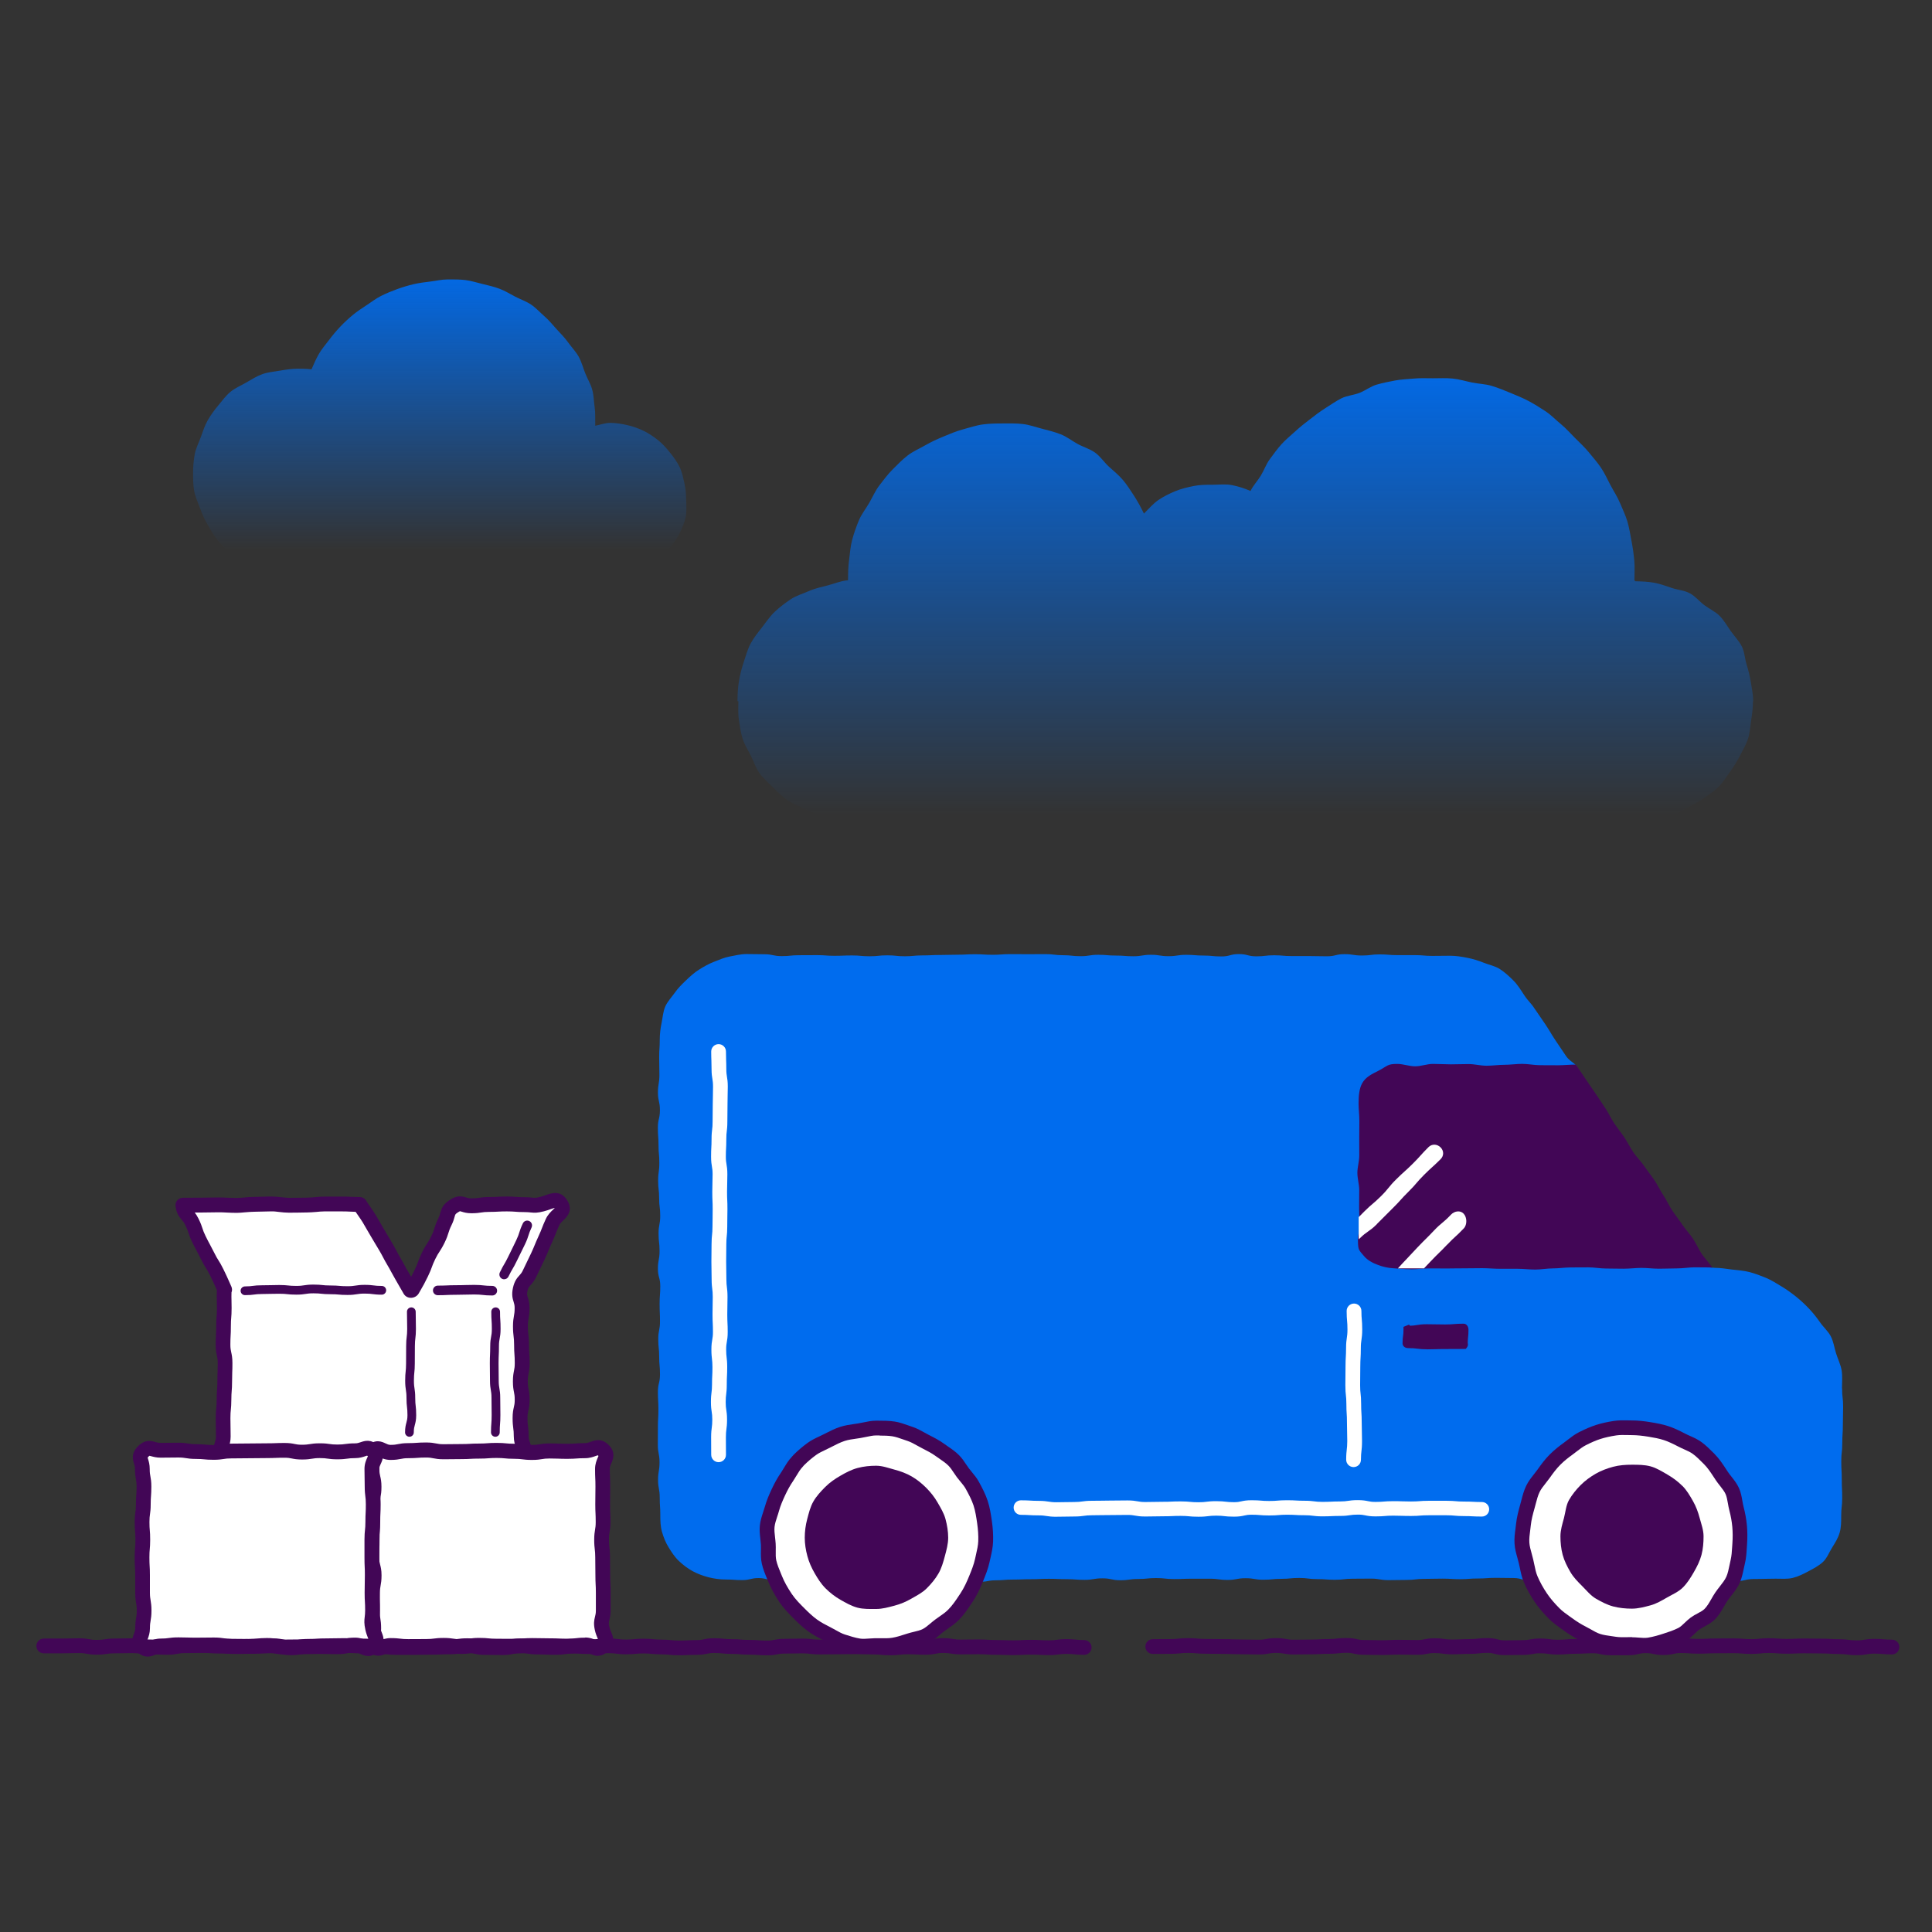 <?xml version="1.0" encoding="UTF-8"?><svg xmlns="http://www.w3.org/2000/svg" xmlns:xlink="http://www.w3.org/1999/xlink" viewBox="0 0 500 500"><rect x="0" y="0" width="500" height="500" fill="#333333" stroke="none"/><defs><linearGradient id="uuid-863226a7-9aa0-4bf8-8655-a58287c5f9c9" x1="322.28" y1="222.8" x2="322.28" y2="90.41" gradientUnits="userSpaceOnUse"><stop offset=".09" stop-color="#006cee" stop-opacity="0"/><stop offset="1" stop-color="#006cee"/></linearGradient><linearGradient id="uuid-1cad934e-067e-4f6b-9fea-8b729df12f3f" x1="113.8" y1="147.93" x2="113.8" y2="67.43" gradientUnits="userSpaceOnUse"><stop offset=".07" stop-color="#006cee" stop-opacity="0"/><stop offset="1" stop-color="#006cee"/></linearGradient><clipPath id="uuid-778ce675-c8ed-435a-b058-12ac5cc7e7e5"><path d="m185.98,272.12c0,2.27.09,2.27.09,4.54,0,2.27.38,2.27.38,4.53s-.07,2.27-.07,4.54-.04,2.27-.04,4.54-.28,2.27-.28,4.54c0,2.27-.12,2.27-.12,4.54s.39,2.27.39,4.54c0,2.27-.09,2.27-.09,4.53s.1,2.27.1,4.54c0,2.27-.05,2.27-.05,4.53,0,2.27-.23,2.27-.23,4.54,0,2.27-.04,2.27-.04,4.53,0,2.27.06,2.27.06,4.54,0,2.27.28,2.27.28,4.54,0,2.27-.06,2.27-.06,4.54s.11,2.27.11,4.54-.4,2.27-.4,4.54c0,2.27.27,2.27.27,4.53,0,2.27-.11,2.27-.11,4.54,0,2.27-.28,2.27-.28,4.54,0,2.27.35,2.27.35,4.54,0,2.27-.3,2.27-.3,4.55s.03,2.27.03,4.55" fill="none"/></clipPath></defs><g id="uuid-c20e63d1-42be-4796-9eaf-3703ada5dc1d"><g id="uuid-391b5ef8-6b88-4e3c-8ddc-dc9ba6cb77b2"><path d="m423.18,150.41s-.19-.24-.19-.24c0-1.73.12-3.45-.04-5.14s-.4-3.42-.73-5.09-.58-3.41-1.07-5.04-1.27-3.21-1.92-4.78-1.62-3.02-2.42-4.53-1.5-3.09-2.45-4.51-2.1-2.7-3.18-4.03-2.34-2.48-3.55-3.69-2.33-2.5-3.66-3.59-2.52-2.36-3.95-3.31-2.9-1.86-4.41-2.67-3.12-1.45-4.71-2.11-3.18-1.31-4.83-1.81-3.39-.53-5.08-.87-3.32-.86-5.04-1.03-3.41-.07-5.14-.07c-1.64,0-3.27-.08-4.88.07s-3.28.2-4.87.5-3.23.62-4.78,1.07-2.92,1.54-4.43,2.13-3.26.7-4.7,1.42-2.8,1.7-4.18,2.56-2.67,1.87-3.96,2.86-2.58,2-3.77,3.1-2.49,2.13-3.58,3.34-2.05,2.55-3.02,3.86-1.5,2.9-2.35,4.29-1.94,2.49-2.66,3.96c-1.53-.66-3.06-1.16-4.73-1.5s-3.34-.11-5.06-.11-3.3,0-4.88.32-3.23.7-4.74,1.32-3.02,1.36-4.38,2.28-2.64,2.38-3.79,3.55c-.73-1.52-1.65-3.21-2.56-4.61s-1.81-2.82-2.89-4.1-2.4-2.32-3.64-3.46-2.18-2.62-3.55-3.61-3.05-1.44-4.53-2.25-2.81-1.89-4.38-2.5-3.2-1.02-4.84-1.44-3.23-1.01-4.92-1.21-3.36-.15-5.06-.15c-1.79,0-3.58.02-5.31.25s-3.47.83-5.16,1.28-3.34,1.15-4.96,1.82-3.24,1.4-4.76,2.28-3.21,1.58-4.6,2.66-2.65,2.38-3.89,3.62-2.31,2.68-3.39,4.08-1.77,3.03-2.65,4.56-2.01,2.91-2.69,4.55-1.27,3.29-1.73,5.01-.57,3.46-.8,5.23-.27,3.47-.27,5.26c0,.04-.24-.03-.24.01-1.73.15-3.34.87-4.98,1.29s-3.35.78-4.9,1.47-3.3,1.18-4.72,2.13-2.84,2.04-4.09,3.2-2.23,2.65-3.29,4.01-2.16,2.71-2.98,4.23-1.25,3.21-1.8,4.84-.96,3.27-1.24,4.98-.37,3.37-.37,5.12h.23c0,1.67-.12,3.29.14,4.89s.46,3.28.96,4.83,1.41,2.97,2.15,4.42,1.22,3.12,2.18,4.44,2.23,2.44,3.39,3.6,2.34,2.33,3.67,3.3,2.91,1.52,4.37,2.26,2.96,1.3,4.53,1.81,3.02,1.39,4.66,1.65,3.27.03,4.94.03c2.57,0,2.57.05,5.13.05s2.57-.21,5.13-.21,2.57.45,5.13.45,2.57-.46,5.13-.46,2.57.42,5.14.42,2.57-.33,5.14-.33,2.57-.07,5.13-.07,2.57-.11,5.13-.11,2.57.57,5.14.57,2.57-.41,5.14-.41,2.57.03,5.14.03,2.57-.13,5.14-.13,2.57.21,5.14.21,2.57,0,5.14,0,2.57.26,5.14.26,2.57-.26,5.14-.26,2.57.35,5.14.35,2.57-.22,5.14-.22,2.57-.08,5.14-.08,2.57.21,5.14.21,2.57-.23,5.14-.23,2.57-.2,5.14-.2,2.57.59,5.14.59,2.57-.03,5.14-.03,2.57-.22,5.14-.22,2.57-.32,5.14-.32,2.57.39,5.14.39,2.57-.12,5.14-.12,2.57.03,5.14.03,2.57-.33,5.14-.33,2.57.19,5.14.19,2.57-.09,5.14-.09,2.57.03,5.14.03,2.57-.01,5.14-.01,2.57.22,5.14.22,2.57.08,5.14.08,2.57-.41,5.15-.41,2.57-.1,5.15-.1,2.57.49,5.15.49c1.67,0,3.32-.17,4.91-.42s3.3-.5,4.84-1,2.84-1.7,4.3-2.44,2.92-1.44,4.24-2.4,2.76-1.81,3.92-2.97,2.02-2.58,2.98-3.91,1.82-2.69,2.57-4.16,1.61-2.87,2.12-4.44.56-3.21.82-4.85.46-3.2.46-4.86h.06c0-1.64-.34-3.21-.59-4.78s-.61-3.15-1.1-4.67-.53-3.29-1.25-4.72-1.92-2.65-2.85-3.96-1.74-2.78-2.87-3.93-2.69-1.83-3.98-2.8-2.35-2.33-3.78-3.09-3.14-.85-4.68-1.38-3.01-1.06-4.62-1.35-3.16-.33-4.8-.37Z" fill="url(#uuid-863226a7-9aa0-4bf8-8655-a58287c5f9c9)"/></g><path d="m177.6,129.51c0,1.52.15,3.03-.17,4.45s-.97,2.84-1.61,4.17-1.56,2.52-2.48,3.68-1.8,2.4-2.96,3.32-2.43,1.76-3.77,2.4-2.83.84-4.3,1.18-2.86.78-4.38.78c-1.15,0-2.27-.52-3.37-.7-2.29-.07-2.3.43-4.6.43s-2.29.04-4.59.04-2.3.11-4.59.11-2.29-.48-4.59-.48-2.29.34-4.59.34-2.29,0-4.59,0-2.29-.35-4.59-.35-2.29.45-4.59.45-2.3-.11-4.59-.11-2.3-.38-4.59-.38-2.3.06-4.59.06-2.29.39-4.59.39-2.3-.44-4.59-.44-2.3,0-4.59,0-2.3.05-4.6.05-2.31-.14-4.6-.06c-1.28.19-2.61.3-3.97.3-1.6,0-3.2.25-4.73-.02s-2.99-1.06-4.45-1.6-2.99-1.01-4.34-1.8-2.76-1.57-3.96-2.58-2.32-2.16-3.34-3.37-1.77-2.61-2.56-3.97-1.43-2.78-1.97-4.27-1.24-2.92-1.52-4.49-.28-3.13-.28-4.74.15-3.19.42-4.71,1.04-2.98,1.57-4.44,1-2.98,1.78-4.34,1.7-2.64,2.71-3.84,1.94-2.52,3.15-3.53,2.71-1.62,4.07-2.41,2.68-1.64,4.17-2.18,3.04-.66,4.61-.93,3.05-.49,4.66-.49c1.17,0,2.38,0,3.5.16.6-1.37,1.21-2.79,1.96-4.07s1.74-2.4,2.63-3.59,1.84-2.31,2.86-3.39,2.1-2.07,3.24-3.02,2.37-1.74,3.61-2.56,2.4-1.72,3.74-2.39,2.69-1.22,4.09-1.73,2.8-.94,4.25-1.28,2.89-.52,4.38-.7,2.92-.54,4.43-.54,3.1-.03,4.59.15,3.01.67,4.48,1.02,2.99.71,4.41,1.24,2.74,1.36,4.09,2.06,2.85,1.2,4.11,2.06,2.3,2.03,3.45,3.03,2.1,2.19,3.13,3.32,2.1,2.19,2.99,3.44,2,2.36,2.73,3.7,1.12,2.85,1.69,4.28,1.4,2.76,1.8,4.24.41,3.04.63,4.56.11,3.21.14,4.76c1.18-.22,2.61-.74,3.86-.74,1.52,0,3.03.26,4.45.58s2.9.84,4.22,1.48,2.59,1.51,3.75,2.43,2.15,2.05,3.08,3.21,1.82,2.36,2.47,3.7.93,2.8,1.26,4.26.44,2.87.44,4.39Z" fill="url(#uuid-1cad934e-067e-4f6b-9fea-8b729df12f3f)"/></g><g id="uuid-455936c8-fb91-4b13-8408-1ace07bcb68b"><path d="m448.33,408.83c-2.47.62-2.6,0-5.15,0-2.55,0-2.66.55-5.1-.2-.73-.22.26-.75.29-1.51.07-2.25-.47-2.27-.4-4.52.07-2.25.12-2.25.19-4.5s.4-2.25.47-4.5c.07-2.26-.2-2.26-.14-4.52s0-2.35.07-4.71.25-2.35.32-4.71-.59-2.5.12-4.75c1.1.8,2.23,1.78,3.22,2.77,1.33,1.33,2.64,2.65,3.65,4.16.87,1.3,1.61,2.7,2.24,4.1s.82,3,1.21,4.5c.4,1.51,1.03,2.96,1.17,4.51s-.1,3.1-.21,4.65.04,3.15-.32,4.67-1.02,3.12-1.63,4.56Z" fill="#006cee"/><path d="m476.73,359.35c0,2.35.27,2.35.27,4.71s-.07,2.35-.07,4.71-.15,2.35-.15,4.71-.26,2.35-.26,4.71c0,2.35.13,2.35.13,4.71s.11,2.36.11,4.72-.26,2.36-.26,4.72c0,1.5,0,2.94-.4,4.32-.41,1.42-1.19,2.64-1.96,3.87s-1.3,2.72-2.38,3.72-2.43,1.69-3.73,2.39-2.63,1.36-4.07,1.72c-1.39.34-2.9.2-4.4.2-2.82,0-2.82.08-5.63.08s-2.98.99-5.69.22c.61-1.44,1.14-3.12,1.5-4.63s.7-3.04.81-4.59.14-3.13,0-4.67c-.14-1.54-.64-3.04-1.04-4.55-.39-1.49-.78-3-1.43-4.43-.63-1.4-1.2-2.89-2.08-4.2-1.01-1.51-2.35-2.84-3.68-4.17-1-1-2.19-1.71-3.29-2.52-1.21-.9-2.33-1.9-3.64-2.58s-2.81-.99-4.21-1.45c-1.42-.47-2.76-1.25-4.22-1.49s-2.99-.31-4.47-.32-3,.06-4.47.29c-1.47.22-2.8,1.03-4.22,1.49-1.41.45-2.98.53-4.31,1.21s-2.48,1.64-3.7,2.53c-1.19.86-2.1,2.04-3.17,3.11-1.15,1.15-2.27,2.24-3.18,3.52-.93,1.32-1.79,2.64-2.47,4.07s-1.58,2.84-2.01,4.36c-.44,1.54-.77,3.15-.94,4.73s-.04,3.22.06,4.81c.1,1.59.19,3.22.56,4.78.36,1.55,1.08,2.95,1.71,4.43-2.17.8-2.29-.2-4.6-.2-2.31,0-2.31-.05-4.63-.05-2.31,0-2.31.17-4.62.17-2.31,0-2.31.18-4.62.18-2.31,0-2.31-.14-4.63-.14-2.31,0-2.31.06-4.63.06-2.31,0-2.31.27-4.62.27-2.31,0-2.31.05-4.63.05-2.31,0-2.31-.39-4.63-.39s-2.31.03-4.63.03c-2.31,0-2.31.27-4.63.27-2.31,0-2.31-.17-4.63-.17s-2.31-.3-4.63-.3-2.31.23-4.63.23c-2.31,0-2.31.23-4.63.23-2.31,0-2.31-.39-4.63-.39-2.31,0-2.31.44-4.63.44-2.31,0-2.31-.31-4.62-.31-2.31,0-2.31,0-4.63,0s-2.31.09-4.62.09-2.31-.26-4.63-.26c-2.31,0-2.31.24-4.63.24s-2.31.32-4.63.32c-2.32,0-2.32-.49-4.63-.49-2.32,0-2.32.39-4.63.39-2.32,0-2.32-.17-4.63-.17s-2.31-.1-4.63-.1c-2.32,0-2.32.11-4.63.11s-2.32.09-4.63.09c-2.32,0-2.32.19-4.64.19-2.32,0-2.59.8-4.75-.04.64-1.56,1.01-3.48,1.36-5.11s1.02-3.24,1.08-4.91c.06-1.67-.43-3.33-.67-4.98s-.2-3.39-.73-4.98-1.55-2.97-2.36-4.45c-.63-1.17-1.44-2.22-2.26-3.31-.79-1.06-1.31-2.4-2.28-3.36-1.06-1.06-2.21-2.07-3.38-2.93-1.21-.88-2.64-1.43-3.94-2.09-1.33-.68-2.63-1.43-4.03-1.89-1.41-.46-2.93-.55-4.38-.78-1.46-.23-2.93-.46-4.41-.46-1.48,0-2.91.46-4.37.69s-3.03.03-4.44.49-2.55,1.54-3.88,2.21-2.83,1-4.04,1.88-2.01,2.16-3.07,3.22c-.14.14-.2.35-.35.5-1.09,1.13-2.04,2.3-2.91,3.55s-2.16,2.35-2.8,3.74-1.1,2.94-1.51,4.43c-.41,1.5-.83,3.04-.99,4.57s.16,3.12.25,4.67c.09,1.54.17,3.1.51,4.61s.8,2.75,1.39,4.19c-1.99.78-2.06-.04-4.2-.04-2.14,0-2.14.52-4.29.52-2.14,0-2.14-.15-4.29-.15-1.51,0-3-.22-4.4-.57-1.45-.37-2.86-.9-4.14-1.59-1.3-.71-2.5-1.64-3.56-2.64-1.07-1.01-1.88-2.27-2.65-3.52-.77-1.25-1.31-2.59-1.72-4.02-.39-1.39-.43-2.81-.43-4.32,0-2.28-.15-2.28-.15-4.55,0-2.28-.43-2.28-.43-4.56,0-2.28.38-2.28.38-4.55s-.44-2.28-.44-4.55.02-2.28.02-4.56c0-2.28.13-2.28.13-4.55s-.13-2.28-.13-4.56.54-2.28.54-4.56c0-2.28-.21-2.28-.21-4.56,0-2.28-.24-2.28-.24-4.56s.45-2.28.45-4.56c0-2.28-.1-2.28-.1-4.55,0-2.28.17-2.28.17-4.56s-.61-2.28-.61-4.55.43-2.28.43-4.56c0-2.28-.26-2.28-.26-4.55,0-2.28.43-2.28.43-4.56s-.28-2.28-.28-4.56c0-2.28-.26-2.28-.26-4.56,0-2.28.31-2.28.31-4.56,0-2.28-.21-2.28-.21-4.56s-.17-2.28-.17-4.56c0-2.28.53-2.28.53-4.56,0-2.28-.51-2.28-.51-4.56,0-2.28.38-2.28.38-4.56,0-2.28-.06-2.28-.06-4.57,0-2.28.15-2.28.15-4.57,0-1.48.18-2.89.47-4.29s.38-2.95.96-4.27,1.65-2.41,2.49-3.6c.84-1.19,1.84-2.18,2.9-3.19s2.09-1.96,3.33-2.74,2.46-1.48,3.83-2.01c1.34-.52,2.68-1.13,4.13-1.4,1.41-.26,2.87-.63,4.36-.63,2.27,0,2.27.05,4.55.05s2.27.48,4.55.48,2.27-.23,4.55-.23,2.27-.02,4.55-.02,2.27.17,4.55.17,2.28-.09,4.55-.09,2.27.21,4.55.21,2.27-.24,4.55-.24,2.27.24,4.55.24,2.27-.22,4.55-.22,2.28-.11,4.55-.11,2.27-.07,4.55-.07,2.27-.12,4.55-.12,2.27.14,4.55.14,2.28-.17,4.55-.17,2.27.02,4.55.02,2.28-.02,4.55-.02,2.28.28,4.55.28,2.27.25,4.55.25,2.28-.36,4.55-.36,2.28.2,4.55.2,2.28.18,4.55.18,2.28-.38,4.55-.38,2.28.36,4.55.36,2.27-.35,4.55-.35,2.28.19,4.55.19,2.27.23,4.55.23,2.28-.61,4.55-.61,2.27.58,4.55.58,2.28-.27,4.55-.27,2.28.2,4.55.2,2.28,0,4.55,0,2.28.06,4.56.06,2.28-.55,4.56-.55,2.28.35,4.56.35,2.28-.29,4.55-.29,2.28.19,4.55.19,2.28,0,4.56,0,2.28.2,4.56.2,2.28-.04,4.56-.04c1.52,0,2.98.24,4.44.53,1.49.29,2.89.72,4.28,1.28s2.96.84,4.22,1.67,2.4,1.88,3.46,2.94c1.06,1.06,1.86,2.36,2.69,3.63,1.33,2.01,1.6,1.83,2.93,3.84s1.39,1.97,2.72,3.98,1.24,2.07,2.57,4.08,1.37,1.99,2.7,4c1.33,2.01,3.71,2.07,2.69,4.26-.97,2.06-2.5-.01-4.78-.01-2.28,0-2.28-.08-4.57-.08s-2.28-.22-4.57-.22c-2.28,0-2.28-.07-4.57-.07-2.28,0-2.28.3-4.57.3-2.28,0-2.28-.22-4.57-.22-2.28,0-2.28-.11-4.57-.11s-2.28.28-4.57.28-2.29-.25-4.58-.25-2.29.28-4.58.28c-1.67,0-3.15.57-4.51,1.3-1.42.77-2.93,1.59-3.76,2.94s-1.01,3.02-1.01,4.68c0,2.26-.14,2.26-.14,4.53q0,2.26,0,4.52c0,2.26.34,2.26.34,4.53s-.46,2.26-.46,4.53-.07,2.27-.07,4.53c0,2.27.48,2.27.48,4.54,0,2.27-.02,2.27-.02,4.54,0,1.66.33,3.19,1.15,4.53s1.85,2.76,3.27,3.53c1.36.74,3.07.85,4.74.85,2.37,0,2.37.11,4.74.11s2.37.02,4.73.02,2.37-.07,4.74-.07,2.37-.22,4.74-.22,2.37.31,4.74.31,2.37.05,4.74.05,2.37.11,4.74.11,2.37-.42,4.74-.42,2.37.45,4.74.45,2.37-.08,4.74-.08,2.37.01,4.74.01,2.37-.03,4.74-.03,2.37.06,4.74.06,2.38-.15,4.75-.15,2.37-.14,4.75-.01c2.65.14,2.65.12,5.29.38,2.64.27,2.63.39,5.27.59,1.55,0,3.06.26,4.55.45s3.08.27,4.54.66,2.93.95,4.33,1.53,2.69,1.46,4,2.23c1.32.78,2.53,1.69,3.72,2.63,1.2.96,2.29,1.99,3.34,3.1,1.05,1.11,1.98,2.29,2.85,3.54s2.11,2.3,2.8,3.67c.68,1.36.88,2.94,1.35,4.41.46,1.44,1.18,2.86,1.42,4.38s.08,3.05.08,4.61Z" fill="#006cee"/><path d="m246.91,377.8c.96.96,1.42,2.35,2.22,3.41.81,1.09,1.63,1.94,2.26,3.11-1.61,1.85-2.05,1.27-4.07,2.65-2.03,1.38-1.84,1.66-3.86,3.04-1.95,1.33-2.16,1.02-4.11,2.35s-1.74,1.63-3.69,2.96-1.92,1.37-3.87,2.71c-1.95,1.33-2.01,1.25-3.96,2.58s-1.84,1.5-3.79,2.83c-1.95,1.34-2,1.27-3.95,2.61s-1.71,1.89-3.98,2.56c-2.47.73-2.57-.22-5.15-.22-2.58,0-2.58.12-5.16.12s-2.69.87-5.19.24c-.59-1.44-.74-3.11-1.08-4.61s-.85-2.99-.94-4.53c-.09-1.55-.21-3.11-.04-4.66.16-1.54.77-3,1.18-4.5.41-1.48,1.06-2.85,1.72-4.27s1.03-2.94,1.92-4.23,1.82-2.51,2.91-3.64c.14-.15.62.04.76-.1,1.06-1.06,1.94-2.28,3.12-3.14s2.51-1.59,3.81-2.25c1.33-.68,2.61-1.47,4.01-1.92,1.41-.46,2.92-.58,4.37-.81s2.93-.12,4.41-.12c1.48,0,2.94-.06,4.4.17,1.45.23,3,.21,4.41.67,1.4.45,2.8,1.05,4.13,1.73,1.3.66,2.53,1.57,3.74,2.45s2.41,1.75,3.47,2.81Z" fill="#006cee"/><path d="m440.83,327.25c-1.11,2.02-2.58-.44-4.89-.44-2.31,0-2.31.52-4.61.52-2.31,0-2.31-.53-4.61-.53-2.3,0-2.3.45-4.61.45-2.31,0-2.31.17-4.61.17-2.31,0-2.31-.3-4.61-.3s-2.31-.03-4.62-.03c-2.31,0-2.31.15-4.61.15-2.31,0-2.31-.14-4.62-.14-2.31,0-2.31.21-4.62.21s-2.31.03-4.62.03c-2.31,0-2.31-.05-4.62-.05s-2.31-.44-4.62-.44c-2.31,0-2.31.21-4.62.21-2.31,0-2.31.16-4.62.16-2.31,0-2.31-.44-4.63-.44s-2.31.36-4.63.36c-1.67,0-3.13-.68-4.49-1.42-1.42-.78-2.75-1.68-3.58-3.04s-1.46-2.91-1.46-4.56c0-2.26.23-2.26.23-4.53,0-2.26.2-2.26.2-4.52s-.05-2.26-.05-4.53-.25-2.26-.25-4.53-.26-2.27-.26-4.53c0-2.27.27-2.27.27-4.54,0-2.27-.01-2.27-.01-4.54,0-1.66.61-3.16,1.43-4.49.83-1.35,2.01-2.41,3.43-3.18,1.36-.73,2.87-1.3,4.53-1.3,2.29,0,2.29-.06,4.58-.06s2.29.38,4.58.38,2.29-.41,4.58-.41,2.29.28,4.58.28,2.29.07,4.58.07,2.29.08,4.58.08,2.29-.02,4.58-.02,2.29-.56,4.59-.56,2.3.29,4.59.29,2.29.2,4.59.24c.07,0-.22-.16-.19-.1,1.2,1.94,1.45,1.78,2.7,3.69,1.26,1.9,1.18,1.96,2.43,3.86,1.26,1.9,1.15,1.98,2.41,3.88s1.08,2.02,2.33,3.93c1.26,1.9,1.73,1.6,2.98,3.5s1.03,2.06,2.29,3.97,1.19,1.95,2.45,3.86,1.44,1.78,2.7,3.68c1.26,1.91.95,2.11,2.21,4.01s1.58,1.7,2.84,3.6c1.26,1.91.92,2.13,2.18,4.03,1.26,1.91.91,2.3,2.61,3.83,1.99,1.79,4.05,1.79,2.95,3.8Z" fill="#006cee"/><path d="m251.51,384.44c.81,1.48,1.47,3.02,1.99,4.59s.84,3.23,1.08,4.88c.24,1.66.15,3.31.09,4.98s-.04,3.33-.39,4.97-.86,3.01-1.5,4.57c-2.11.65-2.14.41-4.34.41-2.2,0-2.2-.35-4.41-.35-2.2,0-2.2.18-4.41.18s-2.2-.16-4.41-.16-2.2.22-4.41.22c-2.2,0-2.2-.29-4.4-.29s-2.2.38-4.41.38c-2.2,0-2.2-.33-4.41-.33-2.21,0-2.21.34-4.41.34-2.21,0-2.21-.22-4.42-.22s-2.84,1.6-4.36,0c-1.49-1.56.14-2.1.29-4.26s-.06-2.17.08-4.32c.14-2.16.42-2.14.57-4.29.14-2.16-.27-2.18-.13-4.34.14-2.16.41-2.14.55-4.3.15-2.16,0-2.17.14-4.33.15-2.16.4-2.14.6-4.3.14-.15.3-.15.44-.29,1.06-1.06,1.89-2.37,3.07-3.23s2.62-1.43,3.93-2.1c1.33-.68,2.6-1.52,4-1.97,1.41-.46,2.92-.62,4.38-.85,1.46-.23,2.95-.34,4.43-.34s2.96.14,4.42.37,2.91.54,4.33.99,2.75,1.08,4.08,1.75c1.3.66,2.67,1.3,3.88,2.18,1.18.86,2.33,1.83,3.39,2.9.96.96,1.47,2.3,2.26,3.36.81,1.09,1.78,2.04,2.41,3.21Z" fill="#006cee"/><path d="m433.37,327.21c-1.27,2-2.55-.4-4.92-.4-2.37,0-2.37,0-4.73,0-2.37,0-2.37.24-4.74.24s-2.37.23-4.74.23c-2.37,0-2.37-.19-4.74-.19-2.37,0-2.37-.15-4.74-.15-2.37,0-2.37.32-4.74.32-2.37,0-2.37-.05-4.74-.05-2.37,0-2.37-.27-4.74-.27s-2.37-.07-4.74-.07c-2.37,0-2.37.04-4.74.04-2.37,0-2.37.3-4.74.3-2.37,0-2.37-.09-4.74-.09-2.38,0-2.38.13-4.75.13-2.38,0-2.38-.18-4.75-.18-1.67,0-3.24-.41-4.59-1.16-1.42-.78-2.84-1.76-3.67-3.11s-1.39-3.03-1.39-4.69c0-2.34.22-2.34.22-4.67s-.17-2.34-.17-4.68-1.86-3.69.32-4.54,1.4,1.65,2.9,3.41,1.61,1.67,3.1,3.43c1.31,1.53,1.06,1.74,2.37,3.27s1.63,1.26,2.94,2.8.81,2.02,2.61,2.92c2,1,2.07.59,4.29.82s2.25-.07,4.46.16,2.22.27,4.43.49c2.22.23,2.19.52,4.41.75s2.25-.02,4.47.2c2.22.23,2.24.05,4.46.28,2.22.23,2.21.32,4.43.54,2.22.23,2.19.54,4.41.77s2.23.14,4.45.36c2.22.23,2.24.06,4.45.29,2.22.23,2.19.53,4.41.75q2.22.23,4.44.45c2.22.23,2.24.04,4.46.27s2.2.36,4.42.17c2.77-.23,5.86-1.03,4.66.86Z" fill="#006cee"/><path d="m446.96,408.84c-1.61,1.63-2.5-.45-4.79-.45s-2.29.49-4.58.49c-2.29,0-2.29-.23-4.58-.23-2.29,0-2.29.21-4.58.21s-2.29-.54-4.58-.54c-2.29,0-2.29.44-4.58.44-2.29,0-2.29-.31-4.58-.31s-2.29.28-4.58.28-2.29-.36-4.58-.36c-2.3,0-2.3-.02-4.59-.02-2.3,0-2.33.74-4.54.11-.63-1.48-1.18-2.82-1.55-4.37-.37-1.56-.41-3.15-.51-4.74-.1-1.59-.11-3.17.06-4.75.17-1.58.27-3.18.71-4.73.43-1.53.94-3.06,1.64-4.51.68-1.42,1.51-2.81,2.45-4.13s1.96-2.51,3.11-3.65c1.07-1.07,2.19-2.08,3.38-2.94s2.7-1.3,4.01-1.96c1.34-.68,2.53-1.68,3.94-2.13,1.42-.46,2.89-.91,4.35-1.13s3.01-.3,4.49-.29c1.49,0,2.96.45,4.43.69s3.01.27,4.43.74c1.4.47,2.83,1.04,4.16,1.73,1.31.68,2.34,1.86,3.55,2.76,1.1.8,2.18,1.64,3.18,2.64,1.33,1.33,2.5,2.72,3.51,4.23.43,2.18.28,2.21.36,4.43.08,2.23-.05,2.23.04,4.46s-.18,2.24-.1,4.46.36,2.22.44,4.44-.22,2.25.38,4.39c.68,2.42,1.7,3.15.13,4.73Z" fill="#006cee"/><path d="m251.62,384.38c-.63-1.17-1.61-2.14-2.42-3.23-.79-1.06-1.44-2.28-2.4-3.24-1.06-1.06-2.36-1.82-3.54-2.68s-2.51-1.53-3.81-2.2c-1.33-.68-2.56-1.51-3.96-1.96s-2.82-1.06-4.27-1.29-2.98-.2-4.46-.2c-1.48,0-2.92.46-4.38.69-1.45.23-2.93.36-4.34.81-1.4.45-2.7,1.15-4.03,1.82s-2.71,1.21-3.92,2.09c-1.18.86-2.33,1.83-3.39,2.89-.14.14-.26.31-.4.46-1.09,1.13-1.74,2.59-2.61,3.85-.89,1.29-1.6,2.61-2.25,4-.66,1.41-1.26,2.8-1.67,4.28s-1.06,2.95-1.22,4.48c-.16,1.54.19,3.09.28,4.64.09,1.54-.14,3.14.2,4.66s1,2.94,1.59,4.38c.7,1.71,1.64,3.33,2.69,4.91,1.02,1.53,2.33,2.84,3.68,4.18,1.06,1.06,2.12,2.05,3.3,2.91s2.5,1.54,3.8,2.2,2.56,1.52,3.95,1.97,2.84.91,4.29,1.14,2.96-.1,4.43-.1c1.48,0,2.94.11,4.4-.12s2.84-.71,4.25-1.17,2.93-.61,4.26-1.29c1.3-.66,2.35-1.79,3.56-2.67,1.18-.86,2.45-1.63,3.51-2.69,1.35-1.35,2.35-2.92,3.37-4.45s1.81-3.24,2.51-4.95c.64-1.56,1.25-3.08,1.6-4.7.35-1.64.82-3.27.88-4.93s-.06-3.36-.3-5.02-.49-3.34-1.02-4.93c-.52-1.57-1.32-3.09-2.13-4.56Z" fill="#fff"/><path d="m223.47,427.94c-.47,0-.96-.03-1.45-.1-1.55-.24-2.99-.69-4.58-1.21-1.14-.37-2.12-.92-3.08-1.46-.38-.21-.77-.43-1.16-.63-1.34-.68-2.73-1.39-4.06-2.36-1.36-.99-2.54-2.12-3.52-3.1-1.37-1.36-2.78-2.77-3.92-4.47-1.27-1.91-2.18-3.57-2.86-5.24l-.3-.73c-.52-1.25-1.06-2.55-1.38-3.96-.27-1.19-.25-2.38-.23-3.43,0-.51.02-1.03-.01-1.53-.03-.48-.08-.97-.14-1.45-.13-1.11-.26-2.27-.13-3.5.13-1.24.5-2.35.85-3.43.15-.45.3-.9.43-1.36.46-1.65,1.12-3.18,1.78-4.58.76-1.63,1.52-2.99,2.41-4.28.27-.4.52-.82.77-1.24.55-.91,1.16-1.95,2.03-2.85l.08-.1c.11-.14.23-.27.35-.39,1.1-1.1,2.31-2.14,3.61-3.09,1.01-.74,2.07-1.24,3.1-1.72.36-.17.73-.34,1.08-.52l.35-.18c1.25-.64,2.54-1.3,3.96-1.76,1.24-.4,2.46-.57,3.63-.74.33-.05.67-.09,1-.15.45-.07.9-.17,1.35-.26,1.05-.22,2.14-.45,3.33-.45h.45c1.4,0,2.85,0,4.31.22,1.24.19,2.37.59,3.47.98.37.13.73.26,1.1.38,1.15.37,2.14.93,3.1,1.46.38.21.75.42,1.14.62l.19.1c1.28.65,2.61,1.33,3.88,2.26.32.23.64.45.97.68.94.64,1.91,1.31,2.8,2.2.77.77,1.35,1.64,1.86,2.4.24.35.47.71.72,1.04.26.34.53.67.8,1,.62.75,1.26,1.52,1.77,2.46.83,1.52,1.69,3.14,2.27,4.88.6,1.78.86,3.63,1.1,5.26.27,1.86.38,3.66.32,5.35-.05,1.48-.37,2.86-.67,4.2-.08.36-.16.71-.24,1.07-.39,1.81-1.06,3.45-1.7,5.03-.65,1.59-1.48,3.47-2.69,5.28l-.22.33c-.99,1.49-2.01,3.03-3.39,4.41-.91.91-1.89,1.59-2.85,2.26-.3.21-.6.41-.89.63-.4.29-.78.61-1.15.93-.8.67-1.63,1.37-2.66,1.9-1.04.53-2.14.79-3.11,1.02-.48.11-.96.23-1.42.38l-.43.14c-1.3.43-2.65.87-4.11,1.1-1.27.2-2.48.18-3.66.16-.84-.01-1.68,0-2.53.07-.56.05-1.17.1-1.8.1Zm4.19-56.45c-.15,0-.3,0-.45,0h-.46c-.79,0-1.64.18-2.54.37-.51.11-1.03.21-1.54.3-.35.06-.71.11-1.07.16-1.06.15-2.07.29-2.99.59-1.13.37-2.23.93-3.39,1.53l-.35.18c-.39.2-.79.39-1.19.58-.9.43-1.76.83-2.48,1.35-1.14.83-2.2,1.74-3.16,2.7-.04.04-.07.09-.11.13-.08.09-.15.18-.23.27-.6.62-1.05,1.38-1.54,2.19-.29.49-.59.98-.9,1.44-.76,1.11-1.42,2.29-2.09,3.73-.67,1.45-1.2,2.68-1.56,3.99-.14.52-.31,1.03-.48,1.54-.31.93-.59,1.8-.68,2.63-.09.82.02,1.71.13,2.67.06.55.13,1.11.16,1.66.04.6.03,1.21.02,1.82-.01.91-.03,1.78.14,2.52.25,1.08.7,2.17,1.18,3.33l.31.76c.58,1.42,1.38,2.88,2.51,4.57.93,1.39,2.2,2.66,3.44,3.89.88.88,1.92,1.88,3.07,2.72,1.09.79,2.28,1.4,3.54,2.04.44.22.87.46,1.29.7.82.46,1.6.9,2.38,1.15,1.43.46,2.73.87,4,1.07.7.11,1.49.04,2.34-.02.97-.08,1.94-.1,2.91-.08,1.06.02,2.05.04,2.99-.11,1.15-.18,2.3-.56,3.52-.95l.44-.14c.56-.18,1.14-.32,1.72-.46.83-.2,1.62-.39,2.26-.71.64-.33,1.27-.85,1.93-1.41.45-.38.9-.75,1.37-1.1.32-.23.64-.45.96-.68.85-.59,1.66-1.15,2.32-1.82,1.11-1.11,1.99-2.43,2.91-3.82l.22-.33c1.02-1.53,1.75-3.19,2.33-4.61.58-1.42,1.18-2.9,1.5-4.38.08-.38.17-.75.25-1.13.28-1.21.54-2.36.58-3.46.05-1.47-.05-3.04-.29-4.68-.21-1.47-.46-3.14-.94-4.6-.48-1.44-1.25-2.89-2-4.25h0c-.33-.62-.83-1.22-1.35-1.85-.31-.38-.62-.75-.92-1.14-.29-.39-.57-.8-.84-1.21-.45-.68-.88-1.32-1.38-1.82-.64-.64-1.42-1.18-2.25-1.75-.36-.24-.71-.49-1.06-.74-1.03-.75-2.16-1.33-3.36-1.94l-.19-.1c-.43-.22-.85-.45-1.26-.68-.84-.47-1.63-.91-2.42-1.17-.4-.13-.79-.27-1.19-.41-.98-.34-1.9-.67-2.79-.81-1.02-.16-2.15-.18-3.26-.18Z" fill="#420656"/><path d="m239.68,385.02c-1.17-1.17-2.4-2.15-3.77-2.94s-2.9-1.34-4.44-1.75-3.11-1-4.72-1-3.27.17-4.83.59-3.01,1.18-4.42,2c-1.37.79-2.73,1.71-3.9,2.88-1.17,1.17-2.31,2.4-3.09,3.77-.82,1.41-1.2,3.05-1.61,4.59s-.63,3.18-.63,4.79.26,3.21.68,4.77c.41,1.54,1.06,3.01,1.88,4.42.79,1.37,1.65,2.75,2.82,3.92,1.17,1.17,2.47,2.16,3.84,2.95s2.88,1.64,4.42,2.05,3.24.34,4.85.34c1.61,0,3.15-.44,4.71-.85s2.98-1,4.39-1.82c1.37-.79,2.82-1.51,3.99-2.68s2.22-2.43,3.01-3.8c.82-1.41,1.26-2.99,1.67-4.53.42-1.56.86-3.16.86-4.76s-.27-3.24-.69-4.81c-.41-1.54-1.27-2.94-2.08-4.35-.79-1.37-1.76-2.6-2.93-3.77Z" fill="#420656"/><path d="m445.62,382.01c-1.01-1.51-1.97-3.1-3.29-4.43-1-1-1.98-2.01-3.08-2.81-1.21-.9-2.68-1.36-3.99-2.04s-2.65-1.34-4.05-1.81c-1.42-.47-2.87-.73-4.33-.97-1.47-.24-2.93-.41-4.41-.42s-2.99-.13-4.46.09-2.95.53-4.37.98-2.78,1.07-4.12,1.75-2.43,1.68-3.65,2.56-2.34,1.77-3.41,2.83c-1.15,1.15-2.07,2.42-2.98,3.7-.93,1.32-2.08,2.49-2.77,3.91s-1,3.05-1.43,4.57-.84,3.08-1.01,4.66c-.17,1.59-.48,3.2-.38,4.8.1,1.59.68,3.14,1.05,4.69.36,1.55.58,3.17,1.21,4.65.7,1.64,1.6,3.26,2.63,4.77.99,1.47,2.21,2.85,3.51,4.15,1.06,1.06,2.32,1.88,3.5,2.73,1.21.88,2.45,1.67,3.76,2.33s2.59,1.56,3.98,2.01,2.94.57,4.39.8c1.46.23,2.95.11,4.42.11,1.48,0,2.99.31,4.45.08,1.45-.23,2.91-.65,4.32-1.11s2.84-.93,4.17-1.6c1.3-.66,2.24-1.96,3.45-2.84s2.7-1.34,3.77-2.4c1.3-1.3,2.02-3.05,3.01-4.52,1.02-1.51,2.37-2.84,3.07-4.48.61-1.44.82-3.04,1.18-4.54.36-1.52.4-3.07.51-4.62.11-1.55.12-3.08-.02-4.63s-.42-3.05-.82-4.55-.45-3.14-1.1-4.56-1.81-2.54-2.68-3.85Z" fill="#fff"/><path d="m425.57,427.71c-.62,0-1.22-.05-1.78-.09-.5-.04-.99-.08-1.48-.08-.35.02-.73,0-1.1.02-1.16.02-2.37.05-3.63-.15-.36-.06-.72-.11-1.08-.15-1.17-.16-2.39-.32-3.6-.72-1.13-.37-2.11-.92-3.06-1.47-.4-.23-.8-.45-1.2-.66-1.33-.68-2.64-1.49-4.01-2.49l-.73-.52c-1-.71-2.04-1.45-2.99-2.4-1.53-1.53-2.76-2.98-3.74-4.43-1.14-1.68-2.08-3.39-2.8-5.09-.53-1.25-.79-2.51-1.04-3.73-.08-.41-.17-.83-.27-1.23-.11-.45-.23-.9-.36-1.35-.32-1.16-.66-2.36-.74-3.66-.09-1.37.08-2.68.25-3.94.05-.39.1-.79.14-1.18.19-1.75.63-3.42,1.07-4.98.1-.37.2-.74.3-1.12.32-1.23.65-2.51,1.25-3.76.55-1.15,1.3-2.09,2.02-3,.31-.39.62-.78.91-1.19.97-1.37,1.94-2.7,3.19-3.94,1.24-1.24,2.54-2.23,3.64-3.03.34-.25.67-.5,1-.76.89-.69,1.82-1.41,2.91-1.96,1.68-.85,3.07-1.44,4.4-1.87,1.37-.44,2.89-.78,4.66-1.05,1.28-.19,2.5-.16,3.69-.14.36,0,.71.02,1.07.02,1.41,0,2.9.15,4.71.45,1.56.26,3.1.53,4.63,1.04,1.45.48,2.78,1.12,4.33,1.93.42.22.85.41,1.28.6.94.42,2,.89,2.96,1.6,1.12.82,2.1,1.8,3.05,2.75l.24.24c1.24,1.24,2.15,2.63,3.03,3.97l.5.76c.29.43.62.85.95,1.26.68.87,1.39,1.76,1.89,2.87.51,1.12.71,2.3.89,3.33.09.52.18,1.03.31,1.53.43,1.65.72,3.24.87,4.86.14,1.55.15,3.17.03,4.94l-.06.87c-.08,1.31-.16,2.67-.5,4.06-.1.4-.18.81-.27,1.23-.25,1.18-.5,2.41-1.01,3.61-.56,1.31-1.39,2.38-2.2,3.4-.36.46-.72.92-1.05,1.4-.31.46-.6.96-.88,1.46-.62,1.08-1.33,2.31-2.36,3.34-.83.83-1.81,1.36-2.67,1.82-.49.26-.95.51-1.32.78-.39.28-.78.65-1.19,1.05-.7.67-1.49,1.43-2.52,1.95-1.5.77-3.14,1.29-4.45,1.72-1.26.41-2.91.91-4.62,1.18-.5.08-1,.11-1.49.11Zm-3.26-3.99c.59,0,1.18.04,1.77.09.86.07,1.67.13,2.38.02,1.44-.23,2.91-.67,4.03-1.04,1.25-.4,2.66-.86,3.89-1.49.52-.27,1.05-.77,1.61-1.31.48-.46.99-.94,1.58-1.38.58-.42,1.18-.75,1.77-1.06.69-.37,1.34-.72,1.78-1.15.67-.67,1.2-1.58,1.75-2.54.33-.58.67-1.16,1.03-1.7.38-.56.79-1.09,1.21-1.62.68-.87,1.33-1.69,1.69-2.54.37-.86.57-1.85.79-2.9.09-.45.19-.9.29-1.34.25-1.06.33-2.2.4-3.4l.06-.9c.11-1.56.1-2.97-.02-4.31-.13-1.41-.38-2.8-.76-4.24-.16-.6-.27-1.22-.38-1.85-.16-.89-.3-1.73-.61-2.42-.31-.68-.84-1.35-1.4-2.07-.39-.49-.78-.99-1.12-1.5h0s-.52-.79-.52-.79c-.81-1.23-1.57-2.4-2.54-3.36l-.25-.25c-.89-.89-1.72-1.73-2.61-2.38-.63-.47-1.41-.82-2.24-1.19-.51-.23-1.01-.45-1.5-.71-1.39-.72-2.56-1.29-3.77-1.69-1.27-.42-2.58-.65-4.04-.89-1.61-.26-2.92-.39-4.12-.4-.38,0-.76-.01-1.14-.02-1.07-.02-2.08-.05-3.02.09-1.57.24-2.9.54-4.07.91-1.13.36-2.35.88-3.84,1.64-.77.39-1.51.97-2.3,1.57-.36.28-.72.56-1.09.83-.98.71-2.13,1.58-3.18,2.64-1.04,1.04-1.91,2.22-2.78,3.45-.33.46-.68.91-1.04,1.36-.62.78-1.2,1.51-1.56,2.27-.44.92-.71,1.97-1,3.07-.1.4-.21.8-.32,1.19-.4,1.4-.8,2.89-.95,4.35-.04.42-.1.84-.15,1.26-.15,1.14-.29,2.21-.22,3.21.06.9.32,1.86.61,2.88.14.5.28,1,.39,1.5.1.44.2.89.29,1.34.22,1.08.43,2.11.82,3,.63,1.47,1.45,2.97,2.45,4.44.84,1.25,1.91,2.51,3.27,3.87.73.73,1.59,1.34,2.5,1.99l.77.55c1.21.88,2.35,1.59,3.5,2.17.46.23.91.49,1.36.74.82.47,1.59.91,2.35,1.15.89.29,1.89.42,2.94.57.39.05.78.11,1.16.17.92.14,1.91.12,2.95.1.39,0,.78-.02,1.17-.02h0Z" fill="#420656"/><path d="m435.37,384.53c-1.17-1.17-2.48-2.12-3.84-2.91s-2.83-1.71-4.37-2.13c-1.56-.42-3.24-.42-4.85-.42-1.61,0-3.26.11-4.82.53-1.54.41-3.11.99-4.52,1.8-1.37.79-2.73,1.77-3.9,2.94s-2.22,2.49-3.01,3.86-.9,3.14-1.31,4.68c-.42,1.56-.91,3.1-.91,4.71,0,1.61.16,3.24.58,4.8s1.15,2.99,1.97,4.41,1.9,2.5,3.07,3.67c1.17,1.17,2.2,2.47,3.56,3.26,1.41.82,2.91,1.6,4.45,2.01s3.25.58,4.86.58c1.61,0,3.23-.43,4.79-.85,1.54-.41,2.93-1.24,4.34-2.05,1.37-.79,2.92-1.43,4.09-2.6s2.03-2.59,2.82-3.96c.82-1.41,1.56-2.89,1.97-4.44.42-1.56.54-3.22.54-4.83s-.58-3.14-1-4.71c-.41-1.54-.94-3.01-1.75-4.42s-1.58-2.77-2.75-3.94Z" fill="#420656"/><path d="m407.88,275.51c-1.54,0-3.15.18-4.69.18s-3.08-.02-4.62-.02-3.08-.34-4.62-.34-3.08.24-4.62.24-3.08.24-4.62.24-3.08-.43-4.62-.43-3.08.07-4.62.07-3.08-.11-4.62-.11-3.08.62-4.62.62-3.08-.62-4.62-.62c-2.65,0-2.45.53-4.98,1.83-1.41.72-3.2,1.49-4.14,3.25-.71,1.32-.89,3.14-.89,5.26,0,1.27.2,2.78.2,4.46,0,1.39-.03,2.89-.03,4.46,0,1.44.01,2.94.01,4.46s-.49,2.98-.49,4.46.48,3.02.48,4.46c0,1.56-.03,3.07-.03,4.46,0,1.66.08,3.17.08,4.46,0,2.73-.45,2.23-.38,4.46.07,2.07.12,2.05,1.69,3.85.75.86,1.98,1.61,3.55,2.18,1.1.4,2.45.78,4.08.85.9.04,2.47.23,4.57.25,1.32.02,2.86-.24,4.57-.23,1.41,0,2.94.02,4.57.02,1.45,0,2.98-.05,4.57-.04,1.47,0,3-.04,4.57-.04,1.49,0,3.02.16,4.57.16s3.03,0,4.57,0c1.51,0,3.04.2,4.57.2,1.52,0,3.05-.3,4.57-.3s3.06-.24,4.58-.25c1.54,0,3.07-.01,4.58-.02s3.07.3,4.57.3c1.56,0,3.09.06,4.58.05,1.57,0,3.1-.2,4.57-.21,1.6,0,3.13.22,4.57.21,1.64,0,3.17-.08,4.57-.08,1.74,0,3.27-.28,4.57-.28,2.89-.01,4.67.06,4.67.06-.84-1.25-1.93-2.33-2.77-3.58s-1.42-2.67-2.26-3.92-1.9-2.35-2.74-3.6c-.84-1.25-1.78-2.43-2.62-3.68s-1.43-2.67-2.27-3.91c-.84-1.25-1.47-2.64-2.31-3.89-.84-1.25-1.8-2.41-2.64-3.66s-1.96-2.31-2.81-3.56-1.5-2.62-2.34-3.87-1.8-2.42-2.64-3.67c-.84-1.25-1.45-2.65-2.29-3.9s-1.67-2.5-2.51-3.75c-.84-1.25-1.71-2.48-2.55-3.73s-1.73-2.55-2.57-3.8Z" fill="#420656"/><path d="m356.33,316.79c2.09-2.07,2.07-2.09,4.16-4.16,2.09-2.07,1.97-2.19,4.06-4.26,2.09-2.07,1.92-2.24,4-4.32,2.08-2.07,2.18-1.97,4.27-4.05.89-.89.88-2.17,0-3.06-.89-.89-2.24-.95-3.13-.06-2.09,2.08-1.97,2.2-4.06,4.28-2.09,2.08-2.2,1.97-4.29,4.05-2.09,2.07-1.87,2.3-3.95,4.37-2.09,2.07-2.26,1.91-4.34,3.98-.63.63-1.06,1.06-1.42,1.43v5.36c0,.13.02.25.04.38.05-.05.08-.09.13-.14,2.09-2.08,2.46-1.71,4.55-3.79Z" fill="#fff"/><path d="m374.52,322.13c2.08-2.2,2.24-2.04,4.32-4.24.89-.94.84-2.86-.06-3.8-.89-.94-2.39-.67-3.28.27-2.09,2.21-2.34,1.95-4.43,4.15-2.09,2.21-2.16,2.14-4.25,4.34-2.09,2.2-2.07,2.22-4.16,4.43-.36.38-.64.69-.89.98h6.75c.42-.45.92-.97,1.73-1.82,2.09-2.2,2.17-2.11,4.26-4.32Z" fill="#fff"/><g clip-path="url(#uuid-778ce675-c8ed-435a-b058-12ac5cc7e7e5)"><rect x="185.89" y="272.12" width=".56" height="104.37" fill="#006cee"/></g><path d="m185.97,378.41c-1.06,0-1.91-.86-1.91-1.91,0-1.13,0-1.69-.01-2.25,0-.57-.01-1.15-.01-2.3,0-1.26.09-1.93.17-2.53.07-.54.13-1.01.13-2.02s-.07-1.45-.15-1.98c-.09-.6-.2-1.28-.2-2.56s.08-1.92.15-2.5c.07-.55.13-1.02.13-2.04,0-1.18.03-1.77.06-2.36.03-.54.05-1.09.05-2.18,0-1.02-.06-1.49-.12-2.04-.07-.59-.15-1.25-.15-2.5s.12-1.99.23-2.6c.09-.52.17-.97.17-1.94,0-1.09-.03-1.63-.05-2.18-.03-.59-.06-1.18-.06-2.36s.02-1.74.03-2.32c.01-.55.03-1.11.03-2.22,0-1.02-.06-1.49-.13-2.03-.07-.59-.16-1.25-.16-2.51,0-1.11-.01-1.67-.03-2.22-.01-.58-.03-1.16-.03-2.32s.01-1.73.02-2.3c0-.56.02-1.12.02-2.23,0-1.23.07-1.89.13-2.46.05-.53.11-1.04.11-2.07,0-1.15.01-1.73.03-2.31.01-.56.02-1.11.02-2.22s-.02-1.64-.05-2.18c-.03-.59-.05-1.18-.05-2.35s.02-1.75.04-2.34c.02-.55.04-1.1.04-2.19,0-.97-.08-1.42-.17-1.95-.1-.61-.22-1.29-.22-2.59,0-1.19.03-1.78.06-2.37.03-.54.06-1.08.06-2.17,0-1.25.08-1.91.15-2.5.07-.55.12-1.02.12-2.04,0-1.15,0-1.73.02-2.3,0-.56.02-1.12.02-2.23s.02-1.75.04-2.33c.02-.55.03-1.1.03-2.21,0-.97-.08-1.43-.16-1.95-.1-.6-.22-1.29-.22-2.58,0-1.09-.02-1.64-.04-2.19-.02-.59-.05-1.17-.05-2.35,0-1.06.86-1.91,1.91-1.91s1.91.86,1.91,1.91.02,1.64.04,2.19c.02.59.05,1.17.05,2.35,0,.97.08,1.43.16,1.95.1.6.22,1.29.22,2.58,0,1.16-.02,1.75-.04,2.33-.02.55-.03,1.1-.03,2.21s0,1.73-.02,2.3c0,.56-.02,1.12-.02,2.23,0,1.25-.08,1.91-.15,2.5-.07.55-.12,1.02-.12,2.04,0,1.19-.03,1.78-.06,2.37-.03.54-.06,1.08-.06,2.17,0,.97.08,1.42.17,1.95.1.61.22,1.29.22,2.59,0,1.17-.02,1.75-.04,2.34-.02.55-.04,1.1-.04,2.19s.02,1.64.05,2.18c.03.59.05,1.18.05,2.35s-.01,1.73-.03,2.31c-.01.56-.02,1.11-.02,2.22,0,1.23-.07,1.89-.13,2.46-.05.53-.11,1.04-.11,2.07,0,1.15-.01,1.73-.02,2.3,0,.56-.02,1.12-.02,2.23s.01,1.67.03,2.22c.01.58.03,1.16.03,2.32,0,1.01.06,1.48.13,2.03.07.59.16,1.25.16,2.51,0,1.16-.02,1.74-.03,2.32-.01.55-.03,1.11-.03,2.22s.03,1.63.05,2.18c.03.59.06,1.18.06,2.36,0,1.3-.12,1.99-.23,2.6-.09.52-.17.97-.17,1.94,0,1.02.06,1.49.12,2.04.07.59.15,1.25.15,2.5,0,1.18-.03,1.77-.06,2.36-.03.54-.05,1.09-.05,2.18,0,1.25-.08,1.92-.15,2.5-.07.55-.13,1.02-.13,2.04s.07,1.45.15,1.98c.09.6.2,1.28.2,2.56s-.09,1.93-.17,2.53c-.07.54-.13,1.01-.13,2.02,0,1.13,0,1.69.01,2.25,0,.57.01,1.15.01,2.3,0,1.06-.86,1.91-1.91,1.91Z" fill="#fff"/><path d="m145.2,311.72c1.23,2.07-1.21,2.36-2.22,4.55-1.01,2.18-.87,2.25-1.88,4.43s-.91,2.23-1.92,4.41c-1.01,2.19-1.07,2.16-2.08,4.35-1.01,2.19-1.96,1.87-2.48,4.22-.51,2.32.48,2.43.48,4.8s-.43,2.37-.43,4.75c0,2.37.29,2.37.29,4.75,0,2.37.18,2.37.18,4.75s-.48,2.37-.48,4.75c0,2.37.47,2.37.47,4.75,0,2.38-.55,2.38-.55,4.75s.31,2.38.31,4.76c0,2.38,1.54,2.95-.1,4.68s-2.18.11-4.44.11-2.26-.2-4.52-.2c-2.26,0-2.26-.01-4.52-.01s-2.26.34-4.52.34-2.26-.41-4.52-.41-2.26.19-4.52.19c-2.26,0-2.26.02-4.52.02-2.26,0-2.26-.19-4.52-.19-2.26,0-2.26.05-4.52.05s-2.26.14-4.52.14-2.26.27-4.52.27-2.26-.31-4.52-.31-2.26.26-4.52.26c-2.26,0-2.26-.31-4.52-.31-2.26,0-2.26-.04-4.53-.04s-2.27.36-4.53.36c-2.27,0-2.96,1.46-4.53-.18s-.18-2.37-.18-4.74c0-2.37-.06-2.37-.06-4.75,0-2.37.24-2.37.24-4.75s.18-2.37.18-4.75c0-2.37.09-2.37.09-4.75s-.52-2.37-.52-4.75c0-2.38.13-2.38.13-4.75,0-2.38.19-2.38.19-4.76,0-2.38-.11-2.38-.01-4.76,0-.1.15.1.11,0-.99-2.22-.96-2.24-2.03-4.42-1.07-2.18-1.3-2.07-2.37-4.26-1.07-2.19-1.17-2.14-2.24-4.32-1.07-2.19-.76-2.34-1.84-4.53-1.07-2.19-2.01-1.91-2.36-4.32,1.52,0,3.18-.02,4.7-.02s3.04-.06,4.56-.07,3.04.14,4.56.14,3.04-.28,4.56-.29,3.04-.09,4.56-.1,3.04.34,4.56.33,3.04-.03,4.56-.03,3.04-.29,4.56-.29,3.04,0,4.56,0c1.52,0,3.09.14,4.61.13.73,1.22,1.67,2.38,2.4,3.6.73,1.22,1.42,2.47,2.15,3.69.73,1.22,1.45,2.45,2.19,3.67s1.33,2.52,2.07,3.74,1.35,2.51,2.09,3.73,1.41,2.52,2.14,3.74c.12.14.46.06.56-.1,1.21-2.11,1.24-2.1,2.32-4.29,1.07-2.18.83-2.3,1.9-4.49,1.07-2.19,1.34-2.05,2.41-4.24,1.07-2.19.72-2.36,1.8-4.55,1.07-2.19.35-2.78,2.39-4.11,1.92-1.25,2.16-.04,4.45-.04s2.29-.35,4.59-.35,2.3-.13,4.59-.13,2.3.18,4.59.18,2.3.43,4.53-.14c2.59-.67,3.76-1.86,4.93.12Z" fill="#fff"/><path d="m59.44,379.18c-.84,0-1.82-.3-2.84-1.37-1.81-1.9-1.32-3.51-.99-4.57.15-.49.28-.91.28-1.49,0-1.16-.02-1.74-.03-2.32-.02-.61-.03-1.21-.03-2.43,0-1.28.07-1.93.13-2.57.06-.56.11-1.09.11-2.18,0-1.26.05-1.9.1-2.52.04-.57.09-1.11.09-2.23,0-1.22.02-1.84.05-2.45.02-.58.04-1.15.04-2.3,0-.98-.1-1.41-.22-1.96-.14-.65-.31-1.39-.31-2.79,0-1.24.03-1.86.07-2.48.03-.57.06-1.14.06-2.27,0-1.27.05-1.91.1-2.53.05-.57.09-1.11.09-2.22,0-.91-.02-1.47-.03-1.94-.02-.74-.04-1.32.01-2.67l-.35-.8c-.41-.94-.6-1.38-1.36-2.92-.49-1-.78-1.47-1.09-1.95-.35-.55-.7-1.12-1.28-2.3-.52-1.05-.8-1.57-1.08-2.09-.3-.55-.6-1.11-1.16-2.24-.6-1.22-.82-1.9-1.02-2.51-.18-.56-.34-1.04-.82-2.02-.33-.67-.61-1-.94-1.39-.74-.86-1.33-1.67-1.59-3.51-.08-.55.08-1.1.45-1.52s.89-.66,1.44-.66l4.7-.02c.75,0,1.5-.02,2.24-.03.77-.02,1.54-.03,2.32-.03.79,0,1.58.03,2.37.07.73.03,1.45.06,2.19.07.67,0,1.37-.07,2.11-.13.79-.07,1.6-.15,2.45-.15.74,0,1.48-.02,2.23-.05.79-.02,1.57-.06,2.36-.05.86,0,1.68.09,2.47.18.73.08,1.39.13,2.07.16.77,0,1.53,0,2.29-.02,1.43-.01,2.81,0,4.37-.15.79-.08,1.61-.15,2.46-.15h4.56c.78-.03,1.59.03,2.39.06.74.03,1.49.06,2.22.06h0c.67,0,1.29.35,1.64.93.34.57.74,1.13,1.13,1.69.44.63.88,1.26,1.27,1.91.37.62.74,1.25,1.1,1.88.35.61.69,1.21,1.05,1.81.36.6.72,1.21,1.08,1.82.37.62.73,1.24,1.1,1.85.39.64.74,1.3,1.09,1.96.32.6.63,1.2.98,1.78.38.63.74,1.29,1.09,1.94.32.6.65,1.2,1,1.78.26.42.5.86.75,1.29.23-.43.48-.94.91-1.8.49-1,.67-1.51.87-2.05.21-.59.45-1.25,1.03-2.44.59-1.2.98-1.8,1.32-2.32.33-.5.61-.93,1.09-1.92.47-.96.62-1.44.79-1.99.19-.62.41-1.33,1.01-2.56.29-.6.41-1.04.53-1.46.35-1.26.73-2.24,2.54-3.41,1.79-1.16,2.97-.94,4.12-.59.42.13.79.24,1.38.24,1,0,1.47-.07,2-.15.61-.09,1.29-.2,2.59-.2,1.09,0,1.64-.03,2.19-.06.6-.03,1.2-.07,2.4-.07s1.84.05,2.44.1c.55.04,1.07.08,2.15.08.9,0,1.51.06,1.95.11.71.07.98.1,2.1-.19.57-.15,1.07-.32,1.5-.48,1.44-.51,3.86-1.37,5.55,1.48h0c1.54,2.6-.21,4.24-1.05,5.04-.43.41-.84.79-1.07,1.29-.48,1.04-.68,1.57-.89,2.11-.23.59-.46,1.18-.98,2.32-.49,1.06-.71,1.59-.93,2.13-.24.58-.47,1.15-.99,2.28-.52,1.12-.79,1.67-1.07,2.23-.26.53-.52,1.05-1.02,2.12-.56,1.22-1.14,1.87-1.57,2.34-.42.47-.59.66-.78,1.49-.18.81-.11,1.03.08,1.63.19.6.45,1.43.45,2.76s-.13,2.08-.25,2.72c-.1.55-.18,1.02-.18,2.03,0,1.07.06,1.57.13,2.14.07.61.16,1.3.16,2.61,0,1.12.04,1.66.08,2.23.05.62.09,1.26.09,2.52,0,1.38-.15,2.11-.28,2.76-.11.56-.2,1-.2,1.99s.09,1.47.2,2.01c.13.64.27,1.37.27,2.74s-.17,2.15-.32,2.81c-.13.54-.23.97-.23,1.94,0,1.07.06,1.56.14,2.13.08.62.17,1.31.17,2.62,0,.58.14.99.3,1.46.36,1.04.89,2.62-.93,4.54-1.83,1.92-3.48,1.34-4.47.99-.45-.16-.83-.29-1.36-.29-1.22,0-1.83-.06-2.43-.11-.54-.05-1.04-.09-2.09-.09-1.14,0-1.7,0-2.27,0-.56,0-1.12,0-2.25,0-.99,0-1.45.07-1.98.15-.6.09-1.27.19-2.54.19s-1.99-.13-2.6-.24c-.52-.09-.96-.17-1.92-.17-1.05,0-1.56.04-2.1.09-.6.05-1.21.1-2.42.1-1.12,0-1.68,0-2.25,0-.57,0-1.14,0-2.28,0-1.21,0-1.83-.05-2.42-.1-.54-.05-1.05-.09-2.1-.09-1.11,0-1.67.01-2.22.02-.57.01-1.15.02-2.3.02-1.07,0-1.61.03-2.14.07-.6.04-1.19.07-2.38.07-1.02,0-1.49.06-2.03.12-.58.07-1.25.15-2.49.15s-1.93-.09-2.52-.17c-.54-.07-1-.14-2-.14s-1.5.05-2.04.12c-.58.07-1.24.14-2.48.14s-1.93-.09-2.52-.17c-.54-.07-1-.14-2.01-.14-1.15,0-1.72,0-2.29-.02-.56,0-1.12-.02-2.23-.02-.98,0-1.44.07-1.97.16-.6.1-1.28.2-2.57.2-.54,0-.94.13-1.4.28-.44.14-1.01.32-1.67.32Zm-.32-4.29s.09.11.25.28c.07.08.13.13.17.16.11-.03.28-.08.41-.12.61-.19,1.43-.46,2.56-.46.98,0,1.44-.07,1.97-.16.6-.1,1.28-.2,2.57-.2,1.15,0,1.72,0,2.29.02.56,0,1.12.02,2.23.02,1.26,0,1.93.09,2.52.17.54.07,1,.14,2,.14s1.5-.05,2.05-.12c.58-.07,1.24-.14,2.48-.14s1.93.09,2.52.17c.54.07,1,.14,2,.14s1.49-.06,2.03-.12c.58-.07,1.25-.15,2.49-.15,1.07,0,1.61-.03,2.14-.07.6-.04,1.19-.07,2.38-.07,1.11,0,1.67-.01,2.22-.02.57-.01,1.15-.02,2.3-.02,1.21,0,1.83.05,2.42.1.54.05,1.05.09,2.1.09,1.12,0,1.68,0,2.25,0,.57,0,1.14,0,2.28,0,1.05,0,1.56-.04,2.1-.09.6-.05,1.21-.1,2.42-.1,1.3,0,1.99.13,2.6.24.52.09.96.17,1.92.17s1.44-.07,1.97-.15c.6-.09,1.27-.19,2.54-.19,1.14,0,1.7,0,2.27,0,.56,0,1.12,0,2.25,0,1.22,0,1.83.06,2.43.11.54.05,1.04.09,2.09.09,1.18,0,2.05.31,2.62.51.11.04.2.08.3.11.03-.03.08-.07.13-.13.11-.12.17-.2.21-.25-.03-.11-.09-.28-.13-.41-.2-.59-.5-1.48-.5-2.69,0-1.07-.06-1.56-.14-2.13-.08-.62-.17-1.31-.17-2.62,0-1.41.17-2.15.32-2.81.13-.54.23-.97.23-1.94s-.09-1.47-.2-2c-.13-.64-.27-1.37-.27-2.74s.15-2.11.28-2.76c.11-.56.2-1,.2-1.99,0-1.12-.04-1.66-.08-2.23-.05-.62-.09-1.26-.09-2.52,0-1.07-.06-1.57-.13-2.14-.07-.61-.16-1.3-.16-2.61s.13-2.08.25-2.72c.1-.55.18-1.02.18-2.03,0-.74-.12-1.13-.27-1.61-.25-.8-.56-1.8-.17-3.6.4-1.82,1.1-2.6,1.67-3.22.35-.39.62-.69.94-1.39.52-1.12.79-1.67,1.07-2.23.26-.53.52-1.05,1.02-2.12.49-1.05.71-1.59.93-2.13.24-.58.47-1.15.99-2.28.48-1.04.68-1.57.89-2.11.23-.59.46-1.18.98-2.32.54-1.17,1.34-1.93,1.93-2.48.11-.11.25-.23.36-.34-.02-.03-.03-.05-.05-.07-.24.06-.61.19-.9.3-.5.18-1.11.39-1.83.58-1.66.43-2.4.4-3.43.29-.41-.04-.86-.09-1.57-.09-1.22,0-1.84-.05-2.44-.1-.55-.04-1.07-.08-2.15-.08s-1.64.03-2.19.06c-.6.03-1.2.07-2.4.07-1,0-1.47.07-2,.15-.61.09-1.29.2-2.59.2-1.16,0-1.96-.24-2.5-.41-.15-.05-.36-.11-.43-.12,0,0-.14.04-.48.26-.73.47-.74.51-.93,1.22-.14.51-.33,1.21-.79,2.13-.47.96-.62,1.44-.79,1.99-.19.62-.41,1.33-1.01,2.56-.59,1.2-.98,1.8-1.32,2.32-.33.5-.61.93-1.09,1.91-.49,1-.67,1.51-.87,2.05-.21.59-.45,1.25-1.03,2.44-.94,1.91-1.12,2.23-1.9,3.57l-.48.83c-.36.62-1.02,1.04-1.77,1.12-.72.08-1.4-.17-1.87-.69-.08-.09-.16-.19-.22-.29-.38-.63-.74-1.28-1.11-1.93-.34-.61-.68-1.22-1.04-1.81-.38-.64-.74-1.29-1.09-1.95-.32-.6-.64-1.2-1-1.78-.39-.64-.74-1.3-1.09-1.96-.32-.6-.63-1.2-.98-1.78-.38-.62-.75-1.25-1.12-1.87-.36-.6-.71-1.2-1.07-1.8-.37-.62-.74-1.25-1.1-1.88-.35-.61-.69-1.21-1.05-1.81-.35-.57-.74-1.13-1.13-1.69-.23-.33-.47-.66-.69-1-.44-.01-.89-.03-1.34-.05-.74-.03-1.5-.08-2.21-.06h-4.56c-.67,0-1.37.07-2.1.14-1.48.14-3.1.15-4.69.17-.78,0-1.56,0-2.35.02-.86,0-1.68-.09-2.47-.18-.73-.08-1.46-.19-2.07-.16-.74,0-1.48.02-2.23.05-1.45.04-2.85.03-4.44.18-.81.07-1.64.16-2.51.15-.77,0-1.54-.03-2.32-.07-.73-.03-1.47-.09-2.19-.07-.75,0-1.5.02-2.24.03-.77.02-1.54.03-2.32.03h-1.59c.3.4.63.9.97,1.58.6,1.22.82,1.9,1.02,2.51.18.56.34,1.04.82,2.02.52,1.06.8,1.57,1.08,2.09.3.55.6,1.11,1.16,2.23.49,1,.78,1.47,1.09,1.95.35.55.7,1.12,1.28,2.3.79,1.62.99,2.08,1.43,3.07l.63,1.42c.22.49.22,1.04.03,1.52-.03.9-.01,1.36,0,1.95.02.51.03,1.09.03,2.06,0,1.27-.05,1.91-.1,2.53-.05.57-.09,1.11-.09,2.22,0,1.24-.03,1.86-.07,2.48-.03.57-.06,1.14-.06,2.27,0,.98.1,1.41.22,1.96.14.65.31,1.39.31,2.79,0,1.22-.02,1.84-.05,2.45-.02.58-.04,1.15-.04,2.3,0,1.26-.05,1.9-.1,2.52-.04.57-.09,1.11-.09,2.23,0,1.28-.07,1.93-.13,2.57-.06.56-.11,1.09-.11,2.18,0,1.16.02,1.74.03,2.32.02.61.03,1.21.03,2.43s-.26,2-.45,2.62c-.05.18-.13.42-.14.53Zm45.92-42.09s0,0,0,0h0Zm38.59-19.95h.01-.01Z" fill="#420656"/><path d="m127.41,335.27c-1.24,0-1.88-.07-2.49-.14-.57-.06-1.11-.12-2.21-.12s-1.73.02-2.31.04c-.6.02-1.2.04-2.4.04s-1.72.03-2.3.05c-.6.03-1.21.06-2.41.06-.69,0-1.24-.56-1.24-1.24s.56-1.24,1.24-1.24c1.15,0,1.72-.03,2.3-.05.6-.03,1.21-.06,2.41-.06s1.73-.02,2.31-.04c.6-.02,1.2-.04,2.4-.04s1.88.07,2.49.14c.57.06,1.11.12,2.21.12.69,0,1.24.56,1.24,1.24s-.56,1.24-1.24,1.24Z" fill="#420656"/><path d="m63.4,335.18c-.63,0-1.13-.51-1.13-1.13s.51-1.13,1.13-1.13c1.03,0,1.54-.07,2.07-.14.58-.08,1.18-.15,2.36-.15,1.09,0,1.63-.02,2.18-.03.56-.02,1.13-.04,2.25-.04s1.76.06,2.33.12c.54.06,1.05.11,2.1.11s1.51-.08,2.04-.16c.59-.09,1.19-.18,2.38-.18s1.76.06,2.33.12c.54.06,1.05.11,2.09.11,1.15,0,1.74.05,2.31.1.54.05,1.06.09,2.11.09s1.51-.08,2.04-.16c.59-.09,1.19-.19,2.39-.19s1.78.08,2.36.15c.53.07,1.03.13,2.07.13.63,0,1.13.51,1.13,1.13s-.51,1.13-1.13,1.13c-1.18,0-1.78-.08-2.36-.15-.53-.07-1.03-.13-2.07-.13s-1.51.08-2.04.16c-.59.09-1.19.19-2.39.19s-1.74-.05-2.31-.1c-.54-.05-1.06-.09-2.11-.09-1.16,0-1.76-.06-2.33-.12-.54-.06-1.05-.11-2.09-.11s-1.51.08-2.04.16c-.59.09-1.19.18-2.38.18s-1.76-.06-2.33-.12c-.54-.06-1.05-.11-2.1-.11s-1.64.02-2.18.03c-.56.02-1.13.04-2.25.04-1.03,0-1.54.07-2.07.14-.58.08-1.18.15-2.36.15Z" fill="#420656"/><path d="m106.45,339.47c0,2.23.06,2.23.06,4.46,0,2.23-.27,2.23-.27,4.45,0,2.23-.03,2.23-.03,4.46,0,2.23-.22,2.23-.22,4.46,0,2.23.34,2.23.34,4.46,0,2.23.25,2.23.25,4.47s-.62,2.23-.62,4.47" fill="#ee1c00"/><path d="m105.96,371.83c-.63,0-1.13-.51-1.13-1.13,0-1.27.19-1.94.35-2.54.14-.52.27-.97.27-1.93,0-1.05-.06-1.56-.12-2.1-.07-.58-.13-1.18-.13-2.36,0-1.03-.08-1.53-.16-2.06-.09-.59-.18-1.2-.18-2.4s.06-1.77.12-2.34c.05-.54.11-1.06.11-2.12,0-1.12,0-1.68.01-2.24,0-.55.01-1.11.01-2.22,0-1.18.07-1.78.14-2.36.06-.54.13-1.05.13-2.09,0-1.1-.02-1.65-.03-2.2-.02-.56-.03-1.13-.03-2.26,0-.63.51-1.13,1.13-1.13s1.13.51,1.13,1.13c0,1.1.02,1.65.03,2.2.02.56.03,1.13.03,2.26s-.07,1.78-.14,2.36c-.06.54-.13,1.05-.13,2.09,0,1.12,0,1.68-.01,2.24,0,.55-.01,1.11-.01,2.22,0,1.17-.06,1.77-.12,2.34-.05.54-.11,1.06-.11,2.12s.08,1.53.16,2.06c.09.59.18,1.2.18,2.4,0,1.05.06,1.56.12,2.1.07.58.13,1.18.13,2.36,0,1.27-.19,1.94-.35,2.54-.14.52-.27.97-.27,1.93,0,.63-.51,1.13-1.13,1.13Z" fill="#420656"/><path d="m136.44,317.14c-1,2.11-.71,2.25-1.71,4.36-1,2.11-1.05,2.09-2.05,4.2s-1.19,2.02-2.2,4.14" fill="#420656"/><path d="m130.48,331.08c-.18,0-.36-.04-.53-.12-.62-.29-.88-1.04-.59-1.66.53-1.11.84-1.64,1.15-2.16.29-.5.57-.97,1.05-1.97.51-1.07.77-1.6,1.04-2.13.26-.52.52-1.03,1.01-2.08.46-.98.63-1.48.79-2.02.19-.59.38-1.21.92-2.34.29-.62,1.04-.89,1.66-.59.62.29.88,1.04.59,1.66-.46.98-.62,1.48-.79,2.02-.19.59-.38,1.21-.92,2.34-.51,1.07-.77,1.6-1.04,2.12-.26.52-.52,1.03-1.02,2.08-.53,1.11-.84,1.64-1.15,2.16-.29.5-.57.97-1.05,1.97-.21.45-.66.71-1.12.71Z" fill="#420656"/><path d="m128.3,339.47c0,2.23.14,2.23.14,4.46,0,2.23-.43,2.23-.43,4.45,0,2.23-.09,2.23-.09,4.46,0,2.23.03,2.23.03,4.46,0,2.23.39,2.23.39,4.46,0,2.23.04,2.23.04,4.47,0,2.23-.17,2.23-.17,4.47" fill="#fff"/><path d="m128.2,371.83c-.63,0-1.13-.51-1.13-1.13,0-1.16.04-1.75.09-2.32.04-.54.08-1.07.08-2.15s0-1.66-.02-2.21c0-.56-.02-1.13-.02-2.25,0-1.02-.09-1.51-.18-2.04-.1-.57-.21-1.21-.21-2.42,0-1.11,0-1.66-.02-2.21,0-.56-.02-1.12-.02-2.25s.02-1.71.05-2.28c.02-.55.05-1.09.05-2.18,0-1.22.12-1.87.23-2.44.1-.54.19-1.01.19-2.01,0-1.08-.03-1.62-.07-2.16-.04-.57-.07-1.15-.07-2.3,0-.63.51-1.13,1.13-1.13s1.13.51,1.13,1.13c0,1.08.03,1.62.07,2.16.04.57.07,1.15.07,2.3,0,1.22-.12,1.87-.23,2.44-.1.54-.19,1.01-.19,2.01,0,1.14-.02,1.71-.05,2.28-.02.55-.05,1.09-.05,2.18s0,1.66.02,2.21c0,.56.02,1.12.02,2.25,0,1.02.09,1.51.18,2.04.1.57.21,1.21.21,2.42,0,1.11,0,1.66.02,2.21,0,.56.02,1.13.02,2.25s-.04,1.75-.09,2.32c-.04.54-.08,1.07-.08,2.15,0,.63-.51,1.13-1.13,1.13Z" fill="#420656"/><path d="m156.05,425.99c-1.61,1.62-2.33-.31-4.62-.31-2.29,0-2.29.27-4.57.27-2.29,0-2.29-.1-4.58-.1-2.29,0-2.29-.06-4.57-.06-2.29,0-2.29.18-4.57.18-2.29,0-2.29-.03-4.58-.03-2.29,0-2.29-.22-4.58-.22-2.29,0-2.29.37-4.58.37s-2.29-.36-4.58-.36c-2.29,0-2.29.29-4.58.29-2.29,0-2.29.02-4.58.02-2.29,0-2.29-.28-4.58-.28-2.29,0-2.9,1.72-4.52.1s.14-2.23.14-4.52c0-2.29-.36-2.29-.36-4.58,0-2.29.06-2.29.06-4.58,0-2.29.41-2.29.41-4.58s-.61-2.29-.61-4.58.09-2.29.09-4.58c0-2.29.08-2.29.08-4.58s0-2.29,0-4.58c0-2.29.42-2.29.42-4.58s-.53-2.29-.53-4.59c0-2.29-1.36-2.95.26-4.57,1.61-1.62,2.27.29,4.56.29s2.29-.45,4.57-.45,2.29-.17,4.58-.17,2.29.45,4.57.45,2.29-.03,4.57-.03,2.29-.14,4.58-.14,2.29-.17,4.58-.17,2.29.22,4.58.22,2.29.29,4.58.29,2.29-.37,4.58-.37,2.29.09,4.58.09,2.29-.17,4.58-.17,3.16-1.69,4.78-.07c1.62,1.62-.28,2.49-.28,4.78,0,2.29.1,2.29.1,4.58s-.04,2.29-.04,4.58c0,2.29.11,2.29.11,4.58s-.39,2.29-.39,4.58.27,2.29.27,4.58c0,2.29.04,2.29.04,4.58s.12,2.29.12,4.58q0,2.29,0,4.58c0,2.29-.8,2.39-.31,4.63.53,2.42,1.84,2.97.22,4.59Z" fill="#fff"/><path d="m154.8,428.55c-.85,0-1.57-.34-2.03-.55-.48-.22-.85-.4-1.34-.4-1.03,0-1.51.06-2.06.12-.59.07-1.25.15-2.51.15-1.18,0-1.78-.02-2.37-.05-.55-.02-1.1-.05-2.21-.05-1.17,0-1.75-.01-2.33-.03-.56-.01-1.12-.03-2.24-.03s-1.59.04-2.13.09c-.6.05-1.22.1-2.44.1-1.16,0-1.73,0-2.31-.01-.57,0-1.13-.01-2.27-.01-1.24,0-1.86-.06-2.47-.12-.54-.05-1.05-.1-2.11-.1-.99,0-1.45.08-1.98.16-.61.1-1.3.21-2.6.21s-1.98-.11-2.59-.2c-.53-.08-1-.16-1.99-.16s-1.49.06-2.04.13c-.59.08-1.27.16-2.53.16-1.13,0-1.7,0-2.27.01-.58,0-1.15.01-2.31.01-1.26,0-1.93-.08-2.52-.15-.55-.07-1.03-.12-2.06-.12-.52,0-.89.15-1.35.34-.92.38-2.64,1.08-4.53-.81-1.9-1.89-1.17-3.61-.77-4.54.2-.46.35-.83.35-1.34,0-.99-.07-1.45-.16-1.99-.1-.61-.21-1.29-.21-2.59,0-1.17.01-1.75.03-2.34.01-.56.03-1.12.03-2.24,0-1.32.13-2.01.24-2.63.09-.52.18-.98.18-1.95,0-.9-.11-1.29-.24-1.8-.16-.62-.37-1.39-.37-2.78,0-1.18.02-1.77.05-2.37.02-.55.04-1.11.04-2.22,0-1.18.02-1.77.04-2.36.02-.56.04-1.11.04-2.22v-4.58c0-1.32.13-2.02.25-2.64.1-.52.18-.97.18-1.94s-.1-1.34-.22-1.86c-.15-.64-.32-1.36-.32-2.73,0-.56-.12-.96-.25-1.43-.3-1.06-.76-2.65,1.07-4.49,1.92-1.92,3.73-1.07,4.59-.66.46.22.83.39,1.32.39.96,0,1.38-.08,1.92-.19.62-.12,1.33-.26,2.66-.26,1.07,0,1.61-.04,2.15-.08.6-.04,1.21-.09,2.43-.09,1.33,0,2.04.14,2.66.26.54.11.96.19,1.91.19,1.13,0,1.69,0,2.26-.02.58,0,1.16-.02,2.32-.02,1.09,0,1.63-.03,2.18-.06.6-.04,1.2-.07,2.4-.07,1.07,0,1.59-.04,2.14-.08.6-.05,1.22-.09,2.43-.09s1.86.06,2.47.12c.54.05,1.05.1,2.1.1,1.27,0,1.94.09,2.53.16.55.07,1.02.13,2.05.13s1.45-.07,1.98-.16c.61-.1,1.29-.21,2.59-.21,1.18,0,1.77.02,2.36.05.55.02,1.11.04,2.21.04s1.61-.04,2.15-.08c.6-.04,1.22-.09,2.43-.09.53,0,.96-.16,1.46-.34,1.05-.39,2.8-1.04,4.67.83,1.9,1.9,1.11,3.73.68,4.71-.22.51-.4.91-.4,1.42,0,1.1.02,1.65.05,2.2.03.59.05,1.19.05,2.37s-.01,1.74-.02,2.32c-.01.56-.02,1.13-.02,2.25s.03,1.65.05,2.2c.03.6.06,1.19.06,2.38,0,1.31-.12,2-.22,2.61-.09.53-.17.98-.17,1.97,0,1.03.06,1.51.12,2.07.07.59.15,1.26.15,2.51,0,1.13,0,1.69.02,2.26.01.58.02,1.16.02,2.32,0,1.09.03,1.64.06,2.19.03.6.06,1.2.06,2.39v4.58c0,1.21-.19,1.98-.33,2.53-.15.59-.21.84-.02,1.69.13.59.32,1.05.51,1.49.48,1.13,1.21,2.84-.81,4.86h0c-.92.92-1.81,1.2-2.6,1.2Zm1.24-2.55h.01-.01Zm-4.62-2.22c1.34,0,2.32.46,2.97.76.09.04.19.09.28.13,0,0,0,0,.01-.01h0c.08-.08.14-.15.18-.2-.05-.13-.13-.31-.19-.46-.22-.52-.53-1.23-.73-2.17-.35-1.6-.19-2.47.05-3.44.12-.46.22-.86.22-1.6v-4.58c0-1.09-.03-1.64-.06-2.19-.03-.6-.06-1.2-.06-2.39,0-1.13,0-1.69-.02-2.25-.01-.58-.02-1.16-.02-2.32,0-1.03-.06-1.51-.12-2.07-.07-.59-.15-1.26-.15-2.51s.12-2,.22-2.61c.09-.53.17-.98.17-1.97,0-1.1-.03-1.65-.05-2.2-.03-.6-.06-1.19-.06-2.38s.01-1.74.02-2.32c0-.56.02-1.13.02-2.25s-.02-1.65-.05-2.2c-.03-.59-.05-1.19-.05-2.38,0-1.3.41-2.25.71-2.95.06-.13.13-.3.18-.42-.01-.02-.03-.03-.05-.05-.06-.06-.1-.1-.14-.12-.13.04-.34.11-.51.17-.66.24-1.57.58-2.79.58-1.08,0-1.61.04-2.15.08-.6.04-1.22.09-2.43.09s-1.77-.02-2.36-.05c-.55-.02-1.11-.04-2.21-.04-.99,0-1.45.07-1.98.16-.61.1-1.29.21-2.59.21s-1.94-.09-2.53-.16c-.55-.07-1.02-.13-2.05-.13-1.24,0-1.87-.06-2.47-.12-.54-.05-1.05-.1-2.1-.1s-1.59.04-2.14.08c-.6.05-1.22.09-2.43.09-1.09,0-1.63.03-2.18.06-.6.04-1.2.07-2.4.07-1.13,0-1.69,0-2.26.02-.58,0-1.16.02-2.32.02-1.33,0-2.04-.14-2.66-.26-.54-.11-.96-.19-1.91-.19-1.07,0-1.61.04-2.15.08-.6.04-1.21.09-2.43.09-.96,0-1.38.08-1.92.19-.62.12-1.33.26-2.66.26s-2.31-.46-2.95-.76c-.08-.04-.16-.08-.23-.11,0,0,0,0-.01.01-.21.21-.26.31-.26.31.02-.03.1.23.16.42.17.59.4,1.39.4,2.49,0,.93.1,1.34.22,1.86.15.64.32,1.36.32,2.73s-.13,2.02-.24,2.64c-.1.52-.18.97-.18,1.95v4.58c0,1.18-.02,1.77-.04,2.36-.02.56-.04,1.11-.04,2.22,0,1.18-.02,1.77-.05,2.36-.02.55-.04,1.11-.04,2.22,0,.9.11,1.29.24,1.8.16.62.37,1.39.37,2.78,0,1.32-.13,2.01-.24,2.63-.09.52-.18.98-.18,1.95,0,1.17-.01,1.75-.03,2.34-.01.56-.03,1.12-.03,2.24,0,.99.07,1.45.16,1.99.1.61.21,1.29.21,2.59s-.4,2.22-.66,2.84c-.04.09-.08.17-.11.26.02.02.04.04.07.07.04.03.07.06.09.09.09-.03.18-.08.28-.12.61-.25,1.53-.63,2.8-.63s1.93.08,2.52.15c.55.07,1.03.12,2.06.12,1.13,0,1.7,0,2.27-.01.58,0,1.15-.01,2.31-.01,1.02,0,1.49-.06,2.04-.13.59-.08,1.27-.16,2.53-.16s1.98.11,2.59.2c.53.08,1,.16,1.99.16s1.45-.08,1.98-.16c.61-.1,1.3-.21,2.6-.21s1.86.06,2.47.12c.54.05,1.05.1,2.11.1,1.15,0,1.73,0,2.31.01.57,0,1.13.01,2.27.01,1.07,0,1.59-.04,2.13-.09.6-.05,1.22-.1,2.44-.1s1.75.01,2.33.03c.56.01,1.12.03,2.24.03,1.18,0,1.78.02,2.37.05.55.02,1.1.05,2.21.05,1.03,0,1.51-.06,2.06-.12.59-.07,1.25-.15,2.51-.15Z" fill="#420656"/><path d="m96.58,425.99c-1.61,1.62-2.33-.27-4.62-.27-2.29,0-2.29.45-4.57.45-2.29,0-2.29-.06-4.58-.06-2.29,0-2.29.07-4.57.07-2.29,0-2.29.04-4.57.04-2.29,0-2.29-.41-4.58-.41-2.29,0-2.29.25-4.58.25-2.29,0-2.29-.04-4.58-.04-2.29,0-2.29-.34-4.58-.34s-2.29.04-4.58.04c-2.29,0-2.29-.08-4.58-.08-2.29,0-2.29.31-4.58.31s-3.14,1.78-4.76.16.06-2.47.06-4.76c0-2.29.39-2.29.39-4.58,0-2.29-.39-2.29-.39-4.58,0-2.29-.01-2.29-.01-4.58s-.14-2.29-.14-4.58.2-2.29.2-4.58-.18-2.29-.18-4.58.33-2.29.33-4.58.18-2.29.18-4.58c0-2.29-.41-2.29-.41-4.59,0-2.29-1.39-2.89.23-4.52,1.61-1.62,2.22-.29,4.5-.29s2.29-.05,4.57-.05,2.29.36,4.58.36,2.29.22,4.57.22,2.29-.36,4.57-.36,2.29-.04,4.58-.04,2.29-.04,4.58-.04,2.29-.09,4.58-.09,2.29.47,4.58.47,2.29-.37,4.58-.37,2.29.32,4.58.32,2.29-.31,4.58-.31,3-1.54,4.62.08c1.62,1.62-.3,2.32-.3,4.61,0,2.29.06,2.29.06,4.58,0,2.29.28,2.29.28,4.58,0,2.29-.11,2.29-.11,4.58,0,2.29-.24,2.29-.24,4.58s.02,2.29.02,4.58c0,2.29.1,2.29.1,4.58,0,2.29-.07,2.29-.07,4.58,0,2.29.14,2.29.14,4.58,0,2.29-.47,2.36.02,4.6.53,2.42,1.73,2.99.11,4.62Z" fill="#fff"/><path d="m38.2,428.72c-.82,0-1.75-.29-2.7-1.23-1.87-1.87-1.23-3.62-.84-4.66.18-.49.34-.92.34-1.45,0-1.3.12-2,.22-2.61.09-.53.17-.99.17-1.97s-.08-1.44-.17-1.97c-.1-.61-.22-1.3-.22-2.61v-4.58c-.01-1.09-.04-1.63-.08-2.18-.04-.6-.07-1.2-.07-2.4s.06-1.86.11-2.46c.05-.55.09-1.06.09-2.12s-.04-1.59-.09-2.14c-.05-.6-.1-1.22-.1-2.44s.1-1.96.18-2.56c.08-.54.14-1.01.14-2.02,0-1.22.05-1.84.09-2.44.04-.55.08-1.07.08-2.14,0-.98-.08-1.43-.18-1.96-.11-.62-.24-1.31-.24-2.63,0-.55-.12-.95-.26-1.41-.31-1.04-.79-2.62,1.05-4.46,1.83-1.84,3.4-1.39,4.45-1.1.46.13.86.24,1.41.24,1.12,0,1.69-.01,2.25-.02.58-.01,1.16-.02,2.32-.02,1.29,0,1.98.11,2.59.21.53.08.99.16,1.99.16,1.23,0,1.86.06,2.47.12.54.05,1.05.1,2.1.1,1,0,1.46-.07,1.99-.16.61-.09,1.29-.2,2.58-.2,1.13,0,1.69,0,2.26-.02.58,0,1.16-.02,2.32-.02s1.69,0,2.26-.02c.58,0,1.16-.02,2.32-.02s1.66-.02,2.21-.04c.59-.02,1.18-.05,2.36-.05,1.34,0,2.05.14,2.67.27.53.11.95.19,1.91.19s1.45-.08,1.98-.16c.61-.1,1.3-.21,2.6-.21s1.95.09,2.55.18c.54.08,1.01.14,2.03.14s1.49-.06,2.04-.14c.6-.08,1.27-.17,2.55-.17.54,0,.95-.14,1.42-.3,1.01-.34,2.69-.92,4.55.94,1.92,1.92,1.07,3.74.66,4.62-.22.47-.4.85-.4,1.34,0,1.12.01,1.68.03,2.24.01.58.03,1.17.03,2.34,0,1.03.06,1.5.13,2.05.07.59.16,1.26.16,2.53,0,1.19-.03,1.78-.06,2.38-.03.55-.05,1.1-.05,2.2,0,1.24-.07,1.9-.13,2.49-.06.54-.11,1.05-.11,2.09,0,1.14,0,1.71,0,2.28,0,.58,0,1.15,0,2.3s.02,1.65.05,2.2c.03.59.05,1.19.05,2.38s-.02,1.76-.03,2.35c-.02.56-.03,1.12-.03,2.23s.03,1.63.06,2.18c.04.6.07,1.2.07,2.4,0,.98-.08,1.61-.14,2.12-.08.69-.12,1,.11,2.08.13.58.3,1.03.48,1.47.48,1.22,1.13,2.89-.88,4.91h0c-1.91,1.91-3.67,1.11-4.62.68-.48-.22-.86-.39-1.35-.39-.96,0-1.38.08-1.92.19-.62.12-1.33.26-2.66.26-1.17,0-1.75-.01-2.33-.03-.56-.01-1.12-.03-2.24-.03s-1.67.02-2.23.03c-.59.02-1.17.04-2.34.04s-1.69,0-2.25.02c-.58,0-1.16.02-2.32.02-1.31,0-2.01-.12-2.62-.23-.52-.09-.98-.17-1.95-.17-1.04,0-1.55.06-2.08.11-.58.06-1.25.14-2.5.14-1.16,0-1.74-.01-2.33-.02-.56-.01-1.13-.02-2.25-.02-1.29,0-1.97-.1-2.57-.19-.54-.08-1-.15-2-.15-1.13,0-1.69.01-2.25.02-.58.01-1.16.02-2.32.02s-1.76-.02-2.35-.04c-.56-.02-1.11-.04-2.23-.04-1.02,0-1.49.06-2.03.14-.6.08-1.27.17-2.55.17-.52,0-.95.17-1.44.37-.48.19-1.18.47-1.98.47Zm-.12-4.08s.07.08.12.14c.04.04.07.07.1.09.13-.04.31-.11.45-.17.68-.27,1.6-.64,2.86-.64,1.02,0,1.49-.06,2.03-.14.6-.08,1.27-.17,2.55-.17,1.18,0,1.76.02,2.35.04.56.02,1.11.04,2.23.04s1.69-.01,2.25-.02c.58-.01,1.16-.02,2.32-.02,1.29,0,1.97.1,2.57.19.54.08,1,.15,2,.15,1.16,0,1.74.01,2.32.02.56.01,1.13.02,2.25.02,1.04,0,1.55-.06,2.08-.11.59-.06,1.25-.14,2.5-.14,1.31,0,2.01.12,2.62.23.52.09.98.17,1.95.17,1.13,0,1.69,0,2.25-.02.58,0,1.16-.02,2.32-.02s1.67-.02,2.23-.03c.59-.02,1.17-.04,2.34-.04s1.75.01,2.33.03c.56.01,1.12.03,2.24.03.96,0,1.38-.08,1.91-.19.62-.12,1.33-.26,2.66-.26s2.3.44,2.94.73c.09.04.2.09.3.13,0,0,.02-.02.03-.03h0c.12-.12.19-.21.23-.26-.04-.14-.13-.37-.2-.55-.19-.5-.46-1.17-.65-2.05-.35-1.6-.29-2.37-.17-3.36.05-.44.11-.9.11-1.65,0-1.09-.03-1.63-.06-2.18-.04-.6-.07-1.2-.07-2.4s.02-1.76.03-2.35c.02-.56.03-1.12.03-2.23s-.02-1.65-.05-2.2c-.03-.59-.05-1.19-.05-2.38s0-1.71,0-2.28c0-.58,0-1.15,0-2.31,0-1.24.07-1.91.13-2.49.06-.54.11-1.05.11-2.09,0-1.19.03-1.79.06-2.38.03-.55.05-1.1.05-2.2,0-1.03-.06-1.5-.13-2.05-.07-.59-.16-1.26-.16-2.53,0-1.12-.01-1.68-.03-2.24-.01-.58-.03-1.17-.03-2.34,0-1.34.45-2.32.75-2.96.04-.09.09-.19.13-.28l-.02-.02c-.08-.08-.14-.13-.18-.16-.12.03-.29.09-.43.14-.63.21-1.48.51-2.66.51-1.02,0-1.49.06-2.04.14-.6.08-1.27.17-2.55.17s-1.95-.09-2.55-.18c-.54-.08-1.01-.14-2.03-.14s-1.45.08-1.98.16c-.61.1-1.3.21-2.6.21s-2.04-.14-2.67-.27c-.53-.11-.96-.19-1.91-.19-1.11,0-1.66.02-2.21.04-.59.02-1.18.05-2.36.05s-1.69,0-2.26.02c-.58,0-1.16.02-2.32.02s-1.69,0-2.26.02c-.58,0-1.16.02-2.32.02-1,0-1.46.07-1.99.16-.61.09-1.29.2-2.58.2s-1.86-.06-2.47-.12c-.54-.05-1.05-.1-2.1-.1-1.29,0-1.98-.11-2.59-.21-.53-.08-.99-.16-1.99-.16-1.12,0-1.69.01-2.25.02-.58.01-1.16.02-2.32.02-1.08,0-1.87-.22-2.45-.38-.14-.04-.32-.09-.44-.11-.05.04-.14.11-.26.23-.11.11-.17.19-.21.24.03.11.08.28.12.41.18.59.42,1.4.42,2.52,0,.98.08,1.43.18,1.96.11.62.24,1.31.24,2.63,0,1.22-.05,1.84-.09,2.44-.04.55-.08,1.07-.08,2.14,0,1.28-.1,1.96-.18,2.56-.08.54-.14,1.01-.14,2.02,0,1.07.04,1.59.09,2.14.05.6.1,1.22.1,2.44s-.06,1.86-.11,2.46c-.05.55-.09,1.06-.09,2.12s.03,1.63.06,2.18c.04.6.07,1.2.07,2.4v4.58c.01.98.09,1.44.18,1.97.1.61.22,1.3.22,2.61s-.12,2-.22,2.61c-.09.53-.17.99-.17,1.97,0,1.21-.33,2.12-.57,2.77-.06.16-.13.36-.17.49Zm57.28-47.6h0Z" fill="#420656"/><path d="m350.41,339.27c0,2.41.21,2.41.21,4.81s-.36,2.41-.36,4.81c0,2.41-.14,2.41-.14,4.81s-.04,2.4-.04,4.81.27,2.4.27,4.81.15,2.41.15,4.81c0,2.41.08,2.41.08,4.82,0,2.41-.27,2.41-.27,4.82" fill="#fff"/><path d="m350.3,379.68c-1.06,0-1.91-.86-1.91-1.91,0-1.31.08-2.01.15-2.63.06-.56.13-1.1.13-2.19,0-1.17-.02-1.76-.04-2.35-.02-.62-.04-1.24-.04-2.47,0-1.14-.03-1.72-.07-2.29-.04-.63-.08-1.26-.08-2.52,0-1.1-.06-1.63-.12-2.19-.07-.61-.14-1.31-.14-2.62,0-1.22,0-1.83.02-2.43,0-.59.02-1.19.02-2.37,0-1.26.04-1.89.07-2.52.03-.57.07-1.15.07-2.3,0-1.34.11-2.06.2-2.68.08-.57.16-1.06.16-2.13,0-1.12-.05-1.67-.1-2.24-.05-.63-.11-1.28-.11-2.57,0-1.06.86-1.91,1.91-1.91s1.91.86,1.91,1.91c0,1.12.05,1.67.1,2.24.05.63.11,1.28.11,2.57s-.11,2.06-.2,2.68c-.08.57-.16,1.06-.16,2.13,0,1.26-.04,1.89-.07,2.52-.03.57-.07,1.15-.07,2.3,0,1.22,0,1.83-.02,2.43,0,.59-.02,1.19-.02,2.37,0,1.1.06,1.63.12,2.19.07.61.14,1.31.14,2.62,0,1.14.03,1.72.07,2.29.04.63.08,1.26.08,2.52,0,1.17.02,1.76.04,2.35.02.62.04,1.24.04,2.47,0,1.31-.08,2.01-.15,2.63-.06.56-.13,1.1-.13,2.19s-.86,1.91-1.91,1.91Z" fill="#fff"/><path d="m378.76,347.98c-2.38,0-2.38.02-4.75.02-2.38,0-2.38.08-4.76.08s-2.38-.3-4.76-.3c-.12,0-.4-.01-.4-.13,0-1.75.24-1.75.24-3.51,0-.12.04.05.16.05,2.38,0,2.38-.4,4.75-.4s2.38.05,4.76.05,2.38-.2,4.76-.2c.12,0,.17.37.17.49,0,1.75-.18,1.75-.18,3.51,0,.12.13.33,0,.33Z" fill="#420656"/><path d="m369.25,349.19c-1.26,0-1.9-.08-2.52-.16-.58-.07-1.12-.14-2.24-.14-1.19,0-1.51-.78-1.51-1.24,0-.95.07-1.46.13-1.9.06-.41.11-.8.11-1.6v-.76l1.43-.58.26.29c.82-.02,1.28-.1,1.77-.18.63-.1,1.28-.21,2.56-.21,1.2,0,1.8.01,2.4.03.59.01,1.18.03,2.36.03s1.7-.05,2.29-.1c.61-.05,1.24-.1,2.47-.1.75,0,1.28.66,1.28,1.6s-.05,1.41-.1,1.87c-.04.4-.08.78-.09,1.52.11.43.05.78-.16,1.08l-.33.45-.6.02c-1.18,0-1.77,0-2.36.01-.6,0-1.19.01-2.39.01s-1.76.02-2.34.04c-.6.02-1.21.04-2.42.04Zm-4.02-2.5c.81.03,1.3.09,1.78.15.58.07,1.12.14,2.24.14s1.76-.02,2.34-.04c.6-.02,1.21-.04,2.42-.04s1.77,0,2.36-.01c.38,0,.76,0,1.28,0,.02-.46.05-.78.08-1.09.03-.3.06-.58.08-1.01-.56.02-.95.05-1.34.08-.61.05-1.24.1-2.47.1s-1.8-.01-2.4-.03c-.59-.01-1.18-.03-2.36-.03-1.1,0-1.63.09-2.19.18-.46.08-.93.16-1.66.19-.02.3-.06.54-.09.76-.03.2-.05.4-.07.64Zm-.04-3.3h0s0,0,0,0Z" fill="#420656"/><path d="m383.54,390.64c-2.29,0-2.29-.12-4.59-.12-2.29,0-2.29-.21-4.59-.21q-2.29,0-4.59,0c-2.29,0-2.29.18-4.59.18-2.29,0-2.29-.08-4.59-.08-2.29,0-2.29.19-4.59.19-2.29,0-2.29-.46-4.59-.46-2.29,0-2.29.33-4.59.33-2.29,0-2.29.11-4.59.11-2.29,0-2.29-.3-4.59-.3-2.29,0-2.29-.13-4.58-.13s-2.29.18-4.59.18-2.29-.19-4.58-.19c-2.29,0-2.29.5-4.59.5-2.29,0-2.29-.26-4.59-.26s-2.3.28-4.59.28c-2.29,0-2.29-.22-4.59-.22-2.3,0-2.3.1-4.59.1-2.3,0-2.3.06-4.59.06-2.3,0-2.3-.41-4.59-.41-2.3,0-2.3.05-4.59.05-2.3,0-2.3.05-4.59.05s-2.3.32-4.59.32-2.3.06-4.59.06c-2.3,0-2.3-.36-4.6-.36-2.3,0-2.3-.14-4.6-.14" fill="#fff"/><path d="m273.41,392.54c-1.3,0-1.98-.11-2.59-.2-.54-.08-1.01-.16-2.01-.16-1.21,0-1.81-.04-2.41-.07-.55-.03-1.09-.07-2.19-.07-1.04,0-1.88-.84-1.88-1.88s.84-1.88,1.88-1.88c1.21,0,1.81.04,2.41.07.55.03,1.09.07,2.19.07,1.3,0,1.98.11,2.59.2.54.08,1.01.16,2.01.16,1.12,0,1.69-.01,2.25-.03.59-.01,1.17-.03,2.34-.03,1.02,0,1.49-.07,2.04-.14.6-.08,1.28-.18,2.56-.18,1.13,0,1.69-.01,2.25-.02.58-.01,1.17-.03,2.34-.03s1.69-.01,2.26-.02c.58-.01,1.17-.02,2.33-.02,1.31,0,2.01.12,2.63.23.53.09.98.18,1.97.18,1.13,0,1.69-.01,2.25-.03.59-.01,1.17-.03,2.34-.03,1.11,0,1.66-.02,2.21-.05.59-.03,1.19-.05,2.38-.05s1.87.06,2.48.12c.54.05,1.06.1,2.11.1s1.51-.06,2.07-.13c.59-.07,1.26-.15,2.52-.15s1.92.07,2.5.14c.54.06,1.04.12,2.08.12.95,0,1.37-.09,1.9-.21.63-.14,1.34-.29,2.69-.29,1.23,0,1.85.05,2.45.1.55.05,1.07.09,2.13.09s1.59-.04,2.14-.09c.6-.05,1.22-.1,2.44-.1s1.8.03,2.4.07c.55.03,1.09.06,2.18.06,1.27,0,1.94.09,2.53.16.55.07,1.03.13,2.06.13,1.1,0,1.65-.03,2.2-.05.6-.03,1.19-.06,2.39-.06,1.01,0,1.48-.07,2.02-.15.6-.09,1.28-.19,2.56-.19s2.04.14,2.66.27c.54.11.96.19,1.92.19,1.07,0,1.59-.04,2.14-.09.6-.05,1.22-.1,2.45-.1s1.77.02,2.36.04c.56.02,1.12.04,2.23.04s1.6-.04,2.15-.08c.6-.05,1.22-.1,2.44-.1h4.59c1.23,0,1.86.06,2.46.11.55.05,1.06.09,2.12.09,1.2,0,1.8.03,2.4.06.55.03,1.1.06,2.19.06,1.04,0,1.88.84,1.88,1.88s-.84,1.88-1.88,1.88c-1.2,0-1.8-.03-2.4-.06-.55-.03-1.1-.06-2.19-.06-1.23,0-1.86-.06-2.46-.11-.55-.05-1.06-.1-2.13-.1h-4.59c-1.07,0-1.6.04-2.15.08-.6.05-1.22.1-2.44.1s-1.77-.02-2.36-.04c-.56-.02-1.12-.04-2.23-.04s-1.59.04-2.14.09c-.6.05-1.22.1-2.45.1-1.33,0-2.04-.14-2.66-.27-.54-.11-.96-.19-1.92-.19-1.01,0-1.48.07-2.02.15-.6.09-1.28.19-2.56.19-1.1,0-1.65.03-2.2.05-.6.03-1.19.06-2.38.06-1.27,0-1.94-.09-2.53-.16-.55-.07-1.03-.13-2.05-.13-1.2,0-1.8-.03-2.4-.07-.55-.03-1.09-.06-2.18-.06s-1.59.04-2.14.09c-.6.05-1.22.1-2.44.1s-1.85-.05-2.45-.1c-.55-.05-1.07-.09-2.13-.09-.95,0-1.37.09-1.9.21-.63.14-1.34.29-2.69.29-1.25,0-1.92-.07-2.5-.14-.54-.06-1.04-.12-2.08-.12s-1.51.06-2.07.13c-.59.07-1.26.15-2.52.15s-1.87-.06-2.48-.12c-.54-.05-1.06-.1-2.11-.1s-1.66.02-2.21.05c-.59.03-1.19.05-2.38.05-1.12,0-1.69.01-2.25.03-.59.01-1.17.03-2.34.03-1.31,0-2.01-.12-2.63-.23-.53-.09-.98-.18-1.97-.18-1.13,0-1.69.01-2.26.02-.58.01-1.17.02-2.33.02s-1.69.01-2.25.02c-.58.01-1.17.03-2.34.03-1.02,0-1.49.07-2.04.14-.6.08-1.28.18-2.56.18-1.12,0-1.69.01-2.25.03-.59.01-1.17.03-2.34.03Z" fill="#fff"/><path d="m416.8,428.37c-1.35,0-2.06-.16-2.69-.3-.52-.12-.93-.21-1.86-.21-1.08,0-1.62.03-2.16.06-.6.03-1.19.07-2.39.07-1.05,0-1.57.05-2.11.09-.6.05-1.22.11-2.45.11s-1.94-.09-2.54-.18c-.54-.07-1.01-.14-2.02-.14s-1.41.08-1.93.18c-.61.11-1.31.24-2.62.24-1.12,0-1.68.01-2.24.02-.58.01-1.16.03-2.32.03-1.38,0-2.14-.19-2.75-.35-.51-.13-.91-.23-1.81-.23-1.03,0-1.51.05-2.06.12-.58.07-1.25.14-2.49.14-1.09,0-1.64.03-2.19.05-.59.03-1.18.06-2.37.06-1.27,0-1.95-.09-2.54-.18-.54-.08-1.01-.14-2.01-.14-.95,0-1.38.08-1.91.19-.62.12-1.32.26-2.64.26-1.16,0-1.74-.01-2.33-.03-.56-.01-1.12-.03-2.23-.03s-1.64.03-2.18.05c-.59.03-1.18.06-2.37.06s-1.75-.02-2.33-.03c-.56-.01-1.11-.03-2.23-.03-1.35,0-2.06-.16-2.69-.3-.52-.12-.93-.21-1.86-.21-1.03,0-1.51.05-2.06.12-.58.07-1.25.14-2.5.14-1.08,0-1.62.03-2.16.06-.6.04-1.2.07-2.39.07-1.12,0-1.68.01-2.24.02-.58.01-1.16.02-2.31.02-1.31,0-2-.12-2.62-.23-.52-.09-.97-.17-1.94-.17s-1.43.08-1.95.17c-.61.11-1.3.23-2.61.23-1.17,0-1.75-.02-2.33-.03-.56-.01-1.11-.03-2.23-.03-1.18,0-1.77-.02-2.36-.05-.55-.02-1.1-.04-2.2-.04-1.16,0-1.73,0-2.31-.02-.56,0-1.12-.02-2.25-.02-1.23,0-1.85-.06-2.46-.11-.54-.05-1.05-.1-2.1-.1s-1.54.05-2.08.11c-.58.06-1.24.13-2.49.13-1.13,0-1.7,0-2.26.01-.58,0-1.15.01-2.3.01-1.06,0-1.91-.86-1.91-1.91s.86-1.91,1.91-1.91c1.13,0,1.7,0,2.26-.01.58,0,1.15-.01,2.31-.01,1.04,0,1.54-.05,2.08-.11.58-.06,1.24-.13,2.49-.13s1.85.06,2.46.11c.54.05,1.05.1,2.1.1,1.16,0,1.73,0,2.31.02.56,0,1.12.02,2.25.02s1.77.02,2.36.05c.55.02,1.1.04,2.2.04,1.17,0,1.75.02,2.33.03.56.01,1.11.03,2.23.03.97,0,1.43-.08,1.95-.17.61-.11,1.3-.23,2.61-.23s2,.12,2.62.23c.52.09.97.17,1.94.17,1.12,0,1.68-.01,2.24-.02.58-.01,1.16-.02,2.31-.02,1.08,0,1.62-.03,2.16-.06.6-.04,1.2-.07,2.39-.07,1.03,0,1.51-.05,2.06-.12.59-.07,1.25-.14,2.5-.14,1.35,0,2.06.16,2.69.3.52.12.93.21,1.86.21,1.16,0,1.75.02,2.33.03.56.01,1.11.03,2.23.03s1.64-.03,2.18-.05c.59-.03,1.18-.06,2.37-.06s1.74.01,2.33.03c.56.01,1.11.03,2.23.03.95,0,1.38-.08,1.91-.19.62-.12,1.32-.26,2.64-.26s1.95.09,2.54.18c.54.08,1.01.14,2.01.14,1.09,0,1.64-.03,2.19-.05.59-.03,1.18-.06,2.37-.06,1.03,0,1.51-.05,2.06-.12.58-.07,1.25-.14,2.49-.14,1.38,0,2.13.19,2.74.35.51.13.91.23,1.81.23,1.12,0,1.68-.01,2.24-.02.58-.01,1.16-.03,2.32-.03.97,0,1.41-.08,1.93-.18.61-.11,1.31-.24,2.62-.24s1.95.09,2.54.18c.54.07,1.01.14,2.02.14s1.57-.05,2.11-.09c.6-.05,1.22-.11,2.45-.11,1.08,0,1.62-.03,2.16-.06.6-.03,1.19-.07,2.39-.07,1.35,0,2.06.16,2.69.3.52.12.93.21,1.86.21,1.13,0,1.7,0,2.27,0,.57,0,1.14,0,2.29,0,.91,0,1.31-.1,1.83-.22.61-.15,1.36-.33,2.73-.33s2.05.15,2.68.29c.53.11.94.2,1.88.2s1.34-.09,1.86-.21c.63-.14,1.34-.3,2.69-.3,1.21,0,1.82.05,2.42.09.53.04,1.07.08,2.13.08s1.64-.03,2.18-.05c.59-.03,1.18-.06,2.37-.06s1.69,0,2.25-.01c.57,0,1.15-.01,2.3-.01,1.22,0,1.84.05,2.44.1.54.05,1.06.09,2.11.09s1.54-.05,2.08-.11c.58-.06,1.24-.13,2.48-.13s1.83.05,2.43.1c.55.04,1.06.09,2.12.09s1.64-.03,2.18-.05c.59-.03,1.18-.06,2.37-.06s1.73.01,2.31.02c.56,0,1.12.02,2.24.02,1.2,0,1.8.04,2.4.08.54.03,1.08.07,2.15.07,1.26,0,1.92.08,2.51.16.55.07,1.02.13,2.04.13s1.43-.08,1.96-.17c.61-.1,1.3-.22,2.59-.22,1.22,0,1.84.05,2.44.11.54.05,1.05.09,2.11.09s1.91.86,1.91,1.91-.86,1.91-1.91,1.91c-1.22,0-1.84-.05-2.44-.11-.54-.05-1.05-.09-2.11-.09-.98,0-1.43.08-1.96.17-.61.1-1.3.22-2.59.22s-1.92-.08-2.51-.16c-.55-.07-1.02-.13-2.04-.13-1.2,0-1.8-.04-2.4-.08-.54-.03-1.08-.07-2.15-.07-1.15,0-1.73-.01-2.31-.02-.56,0-1.12-.02-2.24-.02s-1.64.03-2.18.05c-.59.03-1.18.06-2.37.06s-1.83-.05-2.43-.1c-.55-.04-1.06-.09-2.12-.09s-1.54.05-2.08.11c-.58.06-1.24.13-2.48.13s-1.84-.05-2.44-.1c-.54-.05-1.06-.09-2.11-.09-1.13,0-1.69,0-2.25.01-.57,0-1.15.01-2.3.01s-1.64.03-2.18.05c-.59.03-1.18.06-2.37.06s-1.82-.05-2.42-.09c-.53-.04-1.07-.08-2.13-.08-.93,0-1.34.09-1.86.21-.63.14-1.34.3-2.69.3s-2.05-.15-2.68-.29c-.53-.11-.94-.2-1.88-.2s-1.31.1-1.83.22c-.61.15-1.36.33-2.73.33-1.13,0-1.7,0-2.27,0-.57,0-1.14,0-2.29,0Z" fill="#420656"/><path d="m198.5,428.39c-1.21,0-1.83-.05-2.43-.09-.55-.04-1.07-.08-2.13-.08-1.22,0-1.84-.05-2.44-.1-.55-.05-1.06-.09-2.12-.09-1.24,0-1.9-.07-2.48-.13-.53-.06-1.04-.11-2.08-.11-.94,0-1.36.09-1.89.2-.63.13-1.33.28-2.67.28-1.09,0-1.64.03-2.18.05-.59.03-1.19.06-2.38.06s-1.87-.06-2.47-.13c-.54-.05-1.04-.11-2.09-.11-1.24,0-1.87-.06-2.47-.12-.54-.05-1.05-.11-2.09-.11s-1.56.05-2.1.1c-.61.06-1.23.12-2.46.12s-1.93-.09-2.53-.16c-.55-.07-1.02-.13-2.04-.13s-1.55.05-2.09.1c-.61.06-1.24.12-2.47.12s-1.79-.03-2.38-.06c-.55-.03-1.09-.06-2.18-.06-1.01,0-1.48.06-2.02.14-.6.08-1.27.18-2.54.18-1.18,0-1.77-.02-2.36-.05-.55-.02-1.1-.05-2.2-.05-1.28,0-1.95-.1-2.55-.18-.54-.08-1.01-.14-2.01-.14-.94,0-1.36.09-1.89.2-.63.13-1.34.28-2.68.28-1.15,0-1.73,0-2.31-.02-.56,0-1.13-.02-2.26-.02-1.34,0-2.05-.15-2.68-.28-.53-.11-.94-.2-1.88-.2-1.01,0-1.47.07-2.01.14-.6.08-1.27.18-2.55.18-1.1,0-1.65.02-2.2.05-.59.03-1.18.05-2.37.05-1.12,0-1.67.01-2.23.03-.58.02-1.17.03-2.33.03h-4.57c-1.25,0-1.91-.07-2.5-.13-.55-.06-1.03-.12-2.07-.12-1.21,0-1.81-.04-2.41-.08-.54-.04-1.08-.07-2.15-.07-1.19,0-1.78-.03-2.38-.06-.55-.03-1.09-.05-2.19-.05s-1.67.01-2.23.03c-.58.02-1.17.03-2.34.03-1.08,0-1.62.03-2.16.07-.6.04-1.2.08-2.4.08-.99,0-1.45.07-1.98.16-.61.1-1.29.21-2.59.21s-2.07-.16-2.7-.3c-.52-.12-.93-.21-1.86-.21-1.09,0-1.63.03-2.18.06-.6.03-1.2.07-2.39.07-1.11,0-1.66.02-2.22.04-.59.02-1.17.04-2.35.04s-1.79-.03-2.38-.06c-.55-.03-1.09-.06-2.19-.06-1.2,0-1.8-.04-2.41-.08-.54-.03-1.08-.07-2.16-.07s-1.69,0-2.25.02c-.58,0-1.16.02-2.31.02-.96,0-1.41.08-1.93.18-.62.12-1.32.25-2.64.25-1.19,0-1.79-.03-2.38-.06-.55-.03-1.09-.06-2.19-.06-1.27,0-1.95-.09-2.54-.17-.54-.07-1.01-.14-2.03-.14-1.12,0-1.67.01-2.23.03-.58.02-1.17.03-2.34.03-1,0-1.46.07-2,.15-.6.09-1.29.2-2.57.2s-2.02-.13-2.63-.24c-.52-.1-.97-.18-1.94-.18-1.11,0-1.67.02-2.23.03-.59.02-1.17.04-2.35.04s-1.7,0-2.27,0c-.58,0-1.15,0-2.3,0-1.06,0-1.91-.86-1.91-1.91s.86-1.91,1.91-1.91c1.14,0,1.71,0,2.27,0,.58,0,1.15,0,2.3,0s1.67-.02,2.23-.03c.59-.02,1.17-.04,2.35-.04,1.32,0,2.02.13,2.63.24.52.1.97.18,1.94.18s1.46-.07,2-.15c.6-.09,1.29-.2,2.57-.2,1.12,0,1.68-.01,2.23-.03.58-.02,1.17-.03,2.33-.03,1.27,0,1.95.09,2.54.17.54.07,1.01.14,2.03.14,1.19,0,1.79.03,2.38.06.55.03,1.09.06,2.19.06.96,0,1.41-.08,1.93-.18.62-.12,1.32-.25,2.64-.25,1.13,0,1.69,0,2.25-.02.58,0,1.16-.02,2.31-.02s1.8.04,2.41.08c.54.03,1.08.07,2.16.07,1.19,0,1.79.03,2.38.06.55.03,1.09.06,2.19.06s1.66-.02,2.22-.04c.59-.02,1.17-.04,2.35-.04,1.09,0,1.63-.03,2.18-.06.6-.03,1.2-.07,2.39-.07,1.35,0,2.07.16,2.7.3.52.12.93.21,1.86.21.99,0,1.45-.07,1.98-.16.61-.1,1.29-.21,2.59-.21,1.08,0,1.62-.03,2.16-.07.6-.04,1.2-.07,2.4-.07,1.12,0,1.67-.01,2.23-.03.58-.02,1.17-.03,2.34-.03s1.78.03,2.38.06c.55.03,1.09.05,2.19.05,1.21,0,1.81.04,2.41.08.54.04,1.08.07,2.15.07,1.25,0,1.91.07,2.5.14.55.06,1.03.12,2.07.12h4.57c1.12,0,1.67-.02,2.23-.04.58-.02,1.17-.03,2.33-.03,1.1,0,1.65-.02,2.2-.05.59-.03,1.18-.05,2.37-.05,1.01,0,1.47-.07,2.01-.14.6-.08,1.27-.18,2.55-.18,1.34,0,2.05.15,2.68.28.53.11.94.2,1.88.2,1.16,0,1.73,0,2.31.02.56,0,1.13.02,2.26.02.94,0,1.36-.09,1.89-.2.63-.13,1.34-.28,2.68-.28s1.95.1,2.55.18c.54.08,1.01.14,2.01.14,1.18,0,1.77.02,2.36.05.55.02,1.1.05,2.2.05,1.01,0,1.48-.06,2.02-.14.6-.08,1.27-.18,2.54-.18,1.19,0,1.79.03,2.38.06.55.03,1.09.06,2.18.06s1.55-.05,2.09-.1c.61-.06,1.24-.12,2.47-.12s1.93.09,2.53.16c.55.07,1.02.13,2.04.13s1.56-.05,2.1-.1c.61-.06,1.23-.12,2.46-.12s1.87.06,2.47.12c.54.05,1.05.11,2.09.11,1.24,0,1.87.06,2.47.13.54.05,1.04.11,2.09.11s1.64-.03,2.18-.05c.59-.03,1.19-.06,2.38-.06.94,0,1.36-.09,1.89-.2.63-.13,1.33-.28,2.67-.28,1.24,0,1.9.07,2.48.13.53.06,1.04.11,2.08.11,1.22,0,1.84.05,2.44.1.55.05,1.06.09,2.12.09,1.22,0,1.83.05,2.43.09.55.04,1.07.08,2.13.08.95,0,1.37-.08,1.91-.19.62-.12,1.32-.26,2.65-.26,1.11,0,1.67-.02,2.22-.03.58-.02,1.17-.03,2.33-.03,1.25,0,1.92.08,2.51.15.55.07,1.03.12,2.05.12,1.13,0,1.69,0,2.25-.02.58,0,1.15-.02,2.31-.02s1.68,0,2.25-.02c.58-.01,1.16-.02,2.31-.02s1.76.02,2.35.04c.55.02,1.11.04,2.21.04,1.23,0,1.86.06,2.47.12.54.05,1.05.1,2.1.1s1.51-.05,2.06-.12c.59-.07,1.25-.14,2.5-.14s1.78.03,2.38.06c.55.03,1.09.06,2.18.06.95,0,1.36-.09,1.89-.19.62-.13,1.33-.27,2.66-.27s1.98.11,2.59.21c.53.09.98.16,1.97.16,1.12,0,1.68,0,2.24-.02.58,0,1.16-.02,2.31-.02s1.81.04,2.41.08c.54.04,1.07.07,2.15.07,1.18,0,1.76.02,2.35.04.55.02,1.1.04,2.21.04s1.63-.03,2.18-.06c.6-.03,1.19-.07,2.39-.07s1.8.04,2.4.07c.54.03,1.08.06,2.17.06,1.01,0,1.48-.06,2.03-.14.59-.08,1.27-.17,2.54-.17s1.9.07,2.49.13c.53.06,1.04.11,2.08.11s1.91.86,1.91,1.91-.86,1.91-1.91,1.91c-1.24,0-1.9-.07-2.49-.13-.53-.06-1.04-.11-2.08-.11s-1.48.06-2.03.14c-.59.08-1.27.17-2.54.17-1.2,0-1.8-.04-2.4-.07-.54-.03-1.08-.06-2.17-.06s-1.63.03-2.18.06c-.6.03-1.19.07-2.39.07s-1.76-.02-2.35-.04c-.55-.02-1.1-.04-2.21-.04-1.2,0-1.81-.04-2.41-.08-.54-.04-1.07-.07-2.15-.07s-1.68,0-2.24.02c-.58,0-1.16.02-2.31.02-1.29,0-1.98-.11-2.59-.21-.53-.09-.98-.16-1.97-.16s-1.36.09-1.89.19c-.62.13-1.33.27-2.66.27-1.19,0-1.78-.03-2.38-.06-.55-.03-1.09-.06-2.18-.06-1.03,0-1.51.05-2.06.12-.59.07-1.25.14-2.5.14s-1.86-.06-2.47-.12c-.54-.05-1.05-.1-2.1-.1-1.18,0-1.76-.02-2.35-.04-.55-.02-1.11-.04-2.21-.04s-1.68,0-2.25.02c-.58,0-1.16.02-2.31.02s-1.69,0-2.25.02c-.58,0-1.15.02-2.31.02-1.25,0-1.92-.08-2.51-.15-.55-.07-1.03-.12-2.05-.12-1.11,0-1.67.02-2.23.03-.58.02-1.17.03-2.33.03-.95,0-1.37.08-1.91.19-.62.12-1.32.26-2.65.26Z" fill="#420656"/></g></svg>
